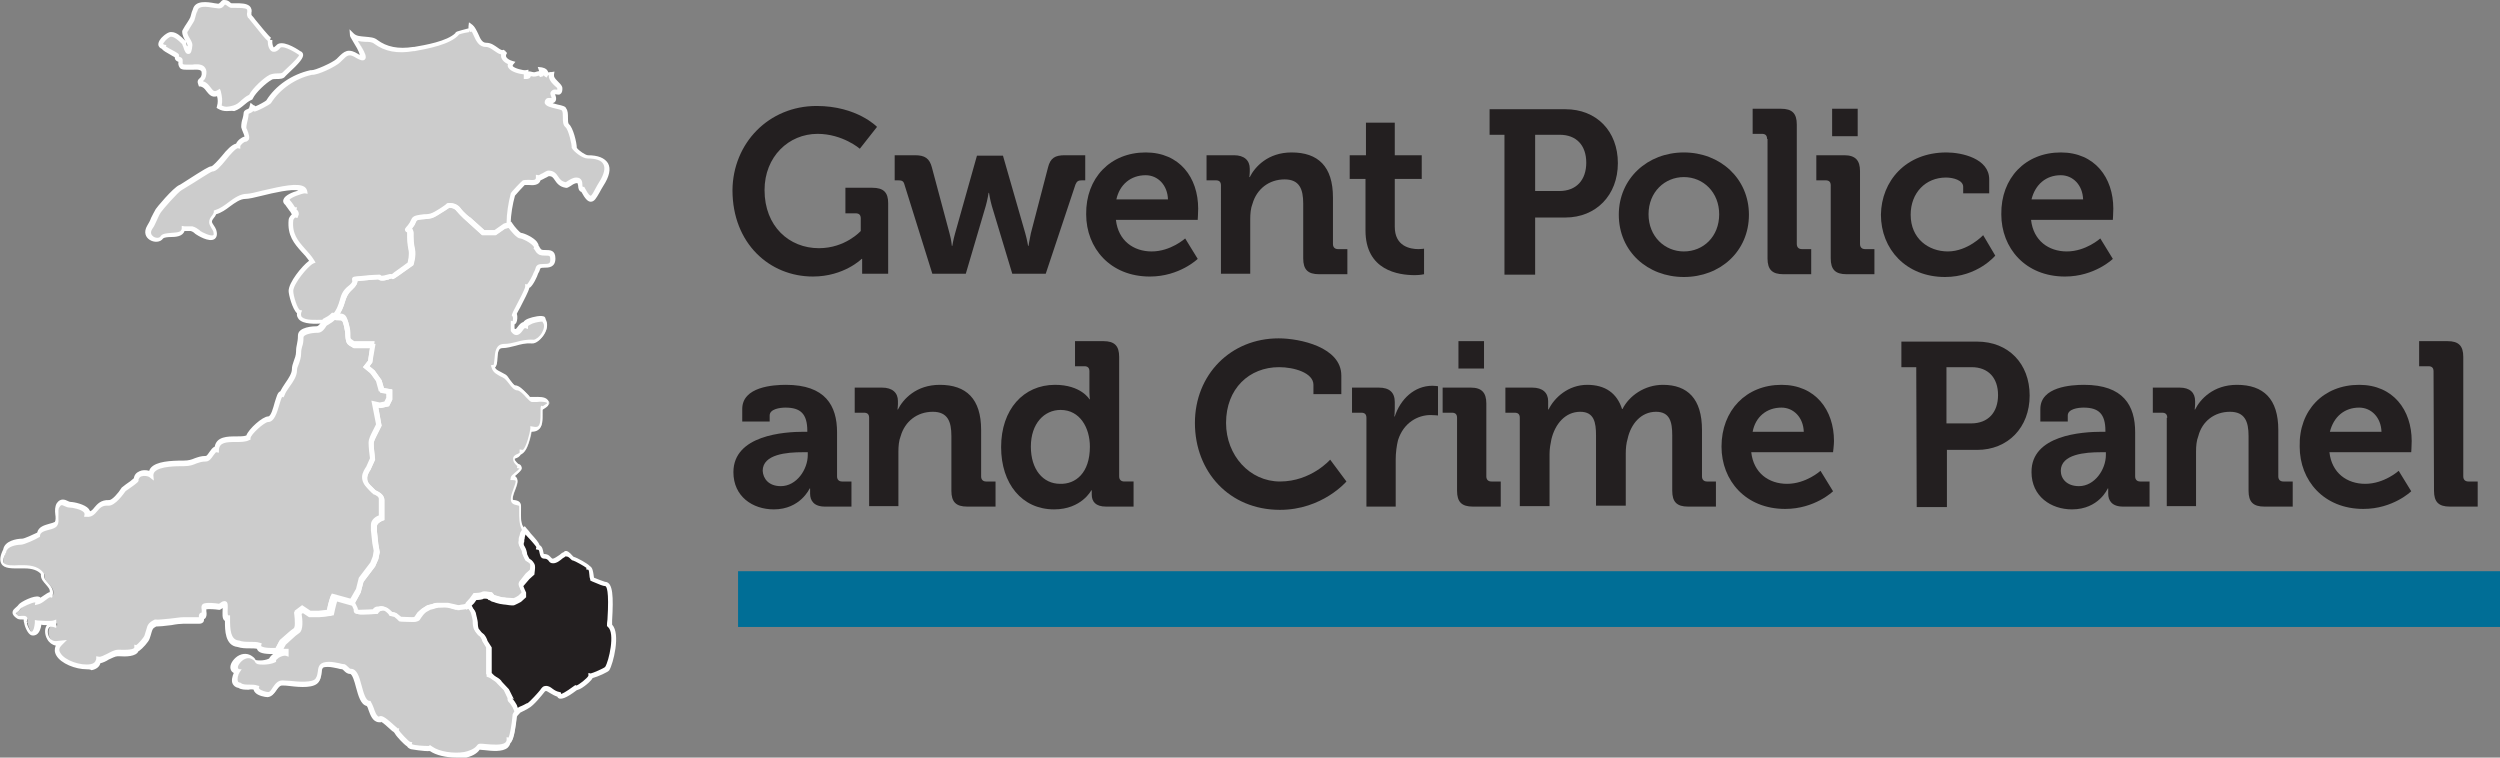 <?xml version="1.0" encoding="utf-8"?>
<!-- Generator: Adobe Illustrator 21.1.0, SVG Export Plug-In . SVG Version: 6.00 Build 0)  -->
<svg version="1.1" id="Layer_1" xmlns="http://www.w3.org/2000/svg" xmlns:xlink="http://www.w3.org/1999/xlink" x="0px" y="0px"
	 viewBox="0 0 537.9 163" style="enable-background:new 0 0 537.9 163;" xml:space="preserve">
<rect x="0" y="0" width="537.9" height="163" fill="#808080" stroke="none"/>
<style type="text/css">
	.st0{fill:#231F20;}
	.st1{fill:#006E96;}
	.st2{fill:#CCCCCC;}
	.st3{fill:#FFFFFF;}
</style>
<g>
	<g>
		<path class="st0" d="M175.7,22.8c8.7,0,13,4.5,13,4.5L185,32c0,0-3.7-3.2-9.1-3.2c-6.2,0-11.4,4.9-11.4,12.1
			c0,7.8,5.3,12.5,11.7,12.5c5.7,0,9-3.7,9-3.7V47c0-0.8-0.4-1.1-1.1-1.1h-2.2v-5.5h5.8c2.4,0,3.4,1,3.4,3.3v15.2h-5.6v-1.7
			c0-0.8,0-1.5,0-1.5h-0.1c0,0-3.8,3.8-10.5,3.8c-9.3,0-17.3-7.1-17.3-18.6C157.7,30.8,165.4,22.8,175.7,22.8z"/>
		<path class="st0" d="M194.6,39.7c-0.2-0.8-0.6-0.9-1.4-0.9h-0.7v-5.4h4.4c2.1,0,3.1,0.7,3.6,2.6l3.8,14.2c0.4,1.4,0.5,2.7,0.5,2.7
			h0.1c0,0,0.2-1.3,0.6-2.7l4.7-16.7h5.6l4.8,16.7c0.4,1.4,0.6,2.7,0.6,2.7h0.1c0,0,0.2-1.3,0.5-2.7l3.7-14.2c0.5-2,1.5-2.6,3.6-2.6
			h4.4v5.4h-0.7c-0.8,0-1.1,0.2-1.4,0.9L225,58.9h-7.2l-4.4-14.6c-0.4-1.4-0.6-2.8-0.6-2.8h-0.1c0,0-0.2,1.4-0.6,2.8l-4.3,14.6h-7.2
			L194.6,39.7z"/>
		<path class="st0" d="M246.5,32.8c7.3,0,11.3,5.4,11.3,12.1c0,0.8-0.1,2.4-0.1,2.4h-17.6c0.5,4.5,3.8,6.8,7.7,6.8
			c4.1,0,7.2-2.8,7.2-2.8l2.7,4.4c0,0-3.9,3.8-10.3,3.8c-8.5,0-13.7-6.1-13.7-13.4C233.6,38.3,238.9,32.8,246.5,32.8z M251.3,42.9
			c-0.1-3.1-2.2-5.2-4.8-5.2c-3.2,0-5.6,2-6.3,5.2H251.3z"/>
		<path class="st0" d="M262.7,39.9c0-0.8-0.4-1.1-1.1-1.1h-2v-5.4h5.9c2.2,0,3.4,1.1,3.4,2.9V37c0,0.5-0.1,1.1-0.1,1.1h0.1
			c1.1-2.2,3.9-5.3,9-5.3c5.7,0,8.9,3,8.9,9.7v10c0,0.7,0.4,1.1,1.1,1.1h2V59h-6.1c-2.4,0-3.4-1-3.4-3.4V43.8c0-3.1-0.8-5.2-4-5.2
			c-3.4,0-6,2.1-6.9,5.2c-0.4,1-0.5,2.2-0.5,3.4v11.7h-6.3V39.9z"/>
		<path class="st0" d="M293.7,38.5h-3.3v-5.1h3.5v-7h6.2v7h5.8v5.1h-5.8v10.3c0,4.2,3.3,4.8,5.1,4.8c0.7,0,1.2-0.1,1.2-0.1V59
			c0,0-0.8,0.2-2,0.2c-3.5,0-10.6-1-10.6-9.6V38.5H293.7z"/>
		<path class="st0" d="M323.7,29h-3.2v-5.5h16.3c6.7,0,11.3,4.7,11.3,11.6s-4.7,11.7-11.3,11.7h-6.5v12.3h-6.6L323.7,29L323.7,29z
			 M335.5,41.1c3.7,0,5.8-2.4,5.8-6.1c0-3.7-2.1-6-5.7-6h-5.3v12.1H335.5z"/>
		<path class="st0" d="M362.3,32.8c7.8,0,14,5.6,14,13.4c0,7.9-6.2,13.4-14,13.4s-14-5.5-14-13.4C348.3,38.4,354.5,32.8,362.3,32.8z
			 M362.3,54.1c4.2,0,7.6-3.2,7.6-8c0-4.7-3.4-8-7.6-8c-4.1,0-7.6,3.2-7.6,8C354.7,50.9,358.2,54.1,362.3,54.1z"/>
		<path class="st0" d="M380.2,29.9c0-0.8-0.4-1.1-1.1-1.1h-2v-5.4h6.1c2.4,0,3.4,1,3.4,3.4v25.7c0,0.7,0.4,1.1,1.1,1.1h2V59h-6
			c-2.4,0-3.4-1-3.4-3.4V29.9H380.2z"/>
		<path class="st0" d="M393.9,39.9c0-0.8-0.4-1.1-1.1-1.1h-2v-5.4h6c2.4,0,3.4,1.1,3.4,3.4v15.7c0,0.7,0.4,1.1,1.1,1.1h2V59h-6
			c-2.4,0-3.4-1-3.4-3.4V39.9z M394.2,23.4h5.5v5.9h-5.5V23.4z"/>
		<path class="st0" d="M418.8,32.8c3.3,0,9.2,1.3,9.2,5.8v3h-5.6v-1.4c0-1.4-2.1-2-3.7-2c-4.4,0-7.6,3.3-7.6,8c0,5.2,3.9,7.9,8,7.9
			c4.3,0,7.6-3.5,7.6-3.5l2.6,4.4c0,0-3.8,4.6-10.8,4.6c-8.4,0-13.8-6-13.8-13.4C404.8,39,410,32.8,418.8,32.8z"/>
		<path class="st0" d="M443.4,32.8c7.3,0,11.3,5.4,11.3,12.1c0,0.8-0.1,2.4-0.1,2.4H437c0.5,4.5,3.8,6.8,7.7,6.8
			c4.1,0,7.2-2.8,7.2-2.8l2.7,4.4c0,0-3.9,3.8-10.3,3.8c-8.5,0-13.7-6.1-13.7-13.4C430.5,38.3,435.8,32.8,443.4,32.8z M448.2,42.9
			c-0.1-3.1-2.2-5.2-4.8-5.2c-3.2,0-5.5,2-6.3,5.2H448.2z"/>
		<path class="st0" d="M172.9,92.9h0.8v-0.2c0-3.7-1.5-5-4.7-5c-1.2,0-3.4,0.3-3.4,1.7v1.3h-5.9V88c0-4.8,6.7-5.2,9.4-5.2
			c8.5,0,11,4.5,11,10.2v9.5c0,0.7,0.4,1.1,1.1,1.1h2v5.4h-5.7c-2.4,0-3.2-1.3-3.2-2.8c0-0.7,0-1.1,0-1.1h-0.1c0,0-2,4.5-7.7,4.5
			c-4.6,0-8.7-2.8-8.7-8C157.8,93.6,168.8,92.9,172.9,92.9z M168,104.6c3.4,0,5.8-3.6,5.8-6.7v-0.6h-1.1c-3.3,0-8.6,0.4-8.6,4
			C164.2,103,165.4,104.6,168,104.6z"/>
		<path class="st0" d="M187,89.9c0-0.8-0.4-1.1-1.1-1.1h-2v-5.4h5.9c2.2,0,3.4,1.1,3.4,2.9V87c0,0.5-0.1,1.1-0.1,1.1h0.1
			c1.1-2.2,3.9-5.3,9-5.3c5.7,0,8.9,3,8.9,9.7v10c0,0.7,0.4,1.1,1.1,1.1h2v5.4h-6.1c-2.4,0-3.4-1-3.4-3.4V93.8c0-3.1-0.8-5.2-4-5.2
			c-3.4,0-6,2.1-6.9,5.2c-0.4,1-0.5,2.2-0.5,3.4v11.7H187V89.9z"/>
		<path class="st0" d="M227,82.8c5.6,0,7.4,3.1,7.4,3.1h0.1c0,0-0.1-0.7-0.1-1.5v-4.5c0-0.8-0.4-1.1-1.1-1.1h-2v-5.4h6.1
			c2.4,0,3.4,1,3.4,3.4v25.7c0,0.7,0.4,1.1,1.1,1.1h2v5.4H238c-2.3,0-3.1-1.1-3.1-2.6c0-0.5,0-0.9,0-0.9h-0.1c0,0-2.1,4.1-8,4.1
			c-6.9,0-11.4-5.5-11.4-13.4C215.4,88.1,220.2,82.8,227,82.8z M234.5,96.1c0-4-2.1-7.9-6.3-7.9c-3.5,0-6.4,2.9-6.4,7.9
			c0,4.9,2.6,8,6.3,8C231.4,104.2,234.5,101.8,234.5,96.1z"/>
		<path class="st0" d="M275.1,72.8c4.6,0,13.5,1.9,13.5,8v4h-6v-2c0-2.6-4.2-3.8-7.4-3.8c-6.4,0-11.4,4.6-11.4,12
			c0,7,5.1,12.6,11.6,12.6c6.7,0,10.8-4.7,10.8-4.7l3.5,4.7c0,0-5.2,6.1-14.3,6.1c-10.9,0-18.3-8.2-18.3-18.7
			C257.1,80.6,264.8,72.8,275.1,72.8z"/>
		<path class="st0" d="M294,89.9c0-0.8-0.4-1.1-1.1-1.1h-2v-5.4h5.8c2.2,0,3.4,1,3.4,3.1V88c0,1-0.1,1.6-0.1,1.6h0.1
			c1.2-3.7,4.2-6.6,8.1-6.6c0.6,0,1.2,0.1,1.2,0.1v6.3c0,0-0.7-0.1-1.6-0.1c-2.7,0-5.8,1.6-7,5.4c-0.3,1.2-0.5,2.7-0.5,4.2V109H294
			V89.9z"/>
		<path class="st0" d="M313.5,89.9c0-0.8-0.4-1.1-1.1-1.1h-2v-5.4h6.1c2.3,0,3.3,1.1,3.3,3.4v15.7c0,0.7,0.4,1.1,1.1,1.1h2v5.4h-6
			c-2.4,0-3.4-1-3.4-3.4V89.9z M313.8,73.4h5.5v5.9h-5.5V73.4z"/>
		<path class="st0" d="M327,89.9c0-0.8-0.4-1.1-1.1-1.1h-2v-5.4h5.8c2.2,0,3.4,1.1,3.4,2.9V87c0,0.5,0,1.1,0,1.1h0.1
			c1.2-2.5,4.2-5.3,8.3-5.3c3.9,0,6.4,1.8,7.5,5.2h0.1c1.4-2.8,4.7-5.2,8.7-5.2c5.3,0,8.4,3,8.4,9.7v10c0,0.7,0.4,1.1,1.1,1.1h1.9
			v5.4h-6c-2.4,0-3.4-1-3.4-3.4V93.7c0-2.9-0.5-5.1-3.5-5.1c-3.2,0-5.4,2.6-6.1,5.8c-0.3,1-0.4,2.1-0.4,3.2v11.2h-6.4V93.7
			c0-2.8-0.4-5.1-3.4-5.1c-3.2,0-5.4,2.6-6.2,5.9c-0.2,1-0.4,2-0.4,3.2v11.2H327V89.9z"/>
		<path class="st0" d="M383.3,82.8c7.3,0,11.3,5.4,11.3,12.1c0,0.8-0.2,2.4-0.2,2.4h-17.6c0.5,4.5,3.8,6.8,7.7,6.8
			c4.1,0,7.2-2.8,7.2-2.8l2.7,4.4c0,0-3.9,3.8-10.3,3.8c-8.5,0-13.7-6.1-13.7-13.4C370.4,88.3,375.7,82.8,383.3,82.8z M388.1,92.9
			c-0.1-3.1-2.2-5.2-4.8-5.2c-3.2,0-5.6,2-6.2,5.2H388.1z"/>
		<path class="st0" d="M412.3,79h-3.2v-5.5h16.3c6.7,0,11.3,4.7,11.3,11.6s-4.7,11.7-11.3,11.7h-6.5v12.3h-6.5L412.3,79L412.3,79z
			 M424.1,91.1c3.7,0,5.8-2.4,5.8-6.1s-2.1-6-5.7-6h-5.4v12.1H424.1z"/>
		<path class="st0" d="M452.2,92.9h0.8v-0.2c0-3.7-1.5-5-4.7-5c-1.2,0-3.4,0.3-3.4,1.7v1.3H439V88c0-4.8,6.7-5.2,9.4-5.2
			c8.5,0,11,4.5,11,10.2v9.5c0,0.7,0.4,1.1,1.1,1.1h2v5.4h-5.7c-2.4,0-3.2-1.3-3.2-2.8c0-0.7,0-1.1,0-1.1h-0.1c0,0-1.9,4.5-7.7,4.5
			c-4.5,0-8.7-2.8-8.7-8C437,93.6,448,92.9,452.2,92.9z M447.3,104.6c3.4,0,5.8-3.6,5.8-6.7v-0.6H452c-3.3,0-8.6,0.4-8.6,4
			C443.4,103,444.7,104.6,447.3,104.6z"/>
		<path class="st0" d="M466.3,89.9c0-0.8-0.4-1.1-1.1-1.1h-2v-5.4h5.8c2.2,0,3.3,1.1,3.3,2.9V87c0,0.5-0.1,1.1-0.1,1.1h0.1
			c1.1-2.2,3.9-5.3,9-5.3c5.7,0,8.9,3,8.9,9.7v10c0,0.7,0.4,1.1,1.1,1.1h2v5.4h-6.1c-2.4,0-3.4-1-3.4-3.4V93.8c0-3.1-0.8-5.2-4-5.2
			c-3.4,0-6,2.1-6.8,5.2c-0.4,1-0.5,2.2-0.5,3.4v11.7h-6.3v-19H466.3z"/>
		<path class="st0" d="M507.6,82.8c7.3,0,11.3,5.4,11.3,12.1c0,0.8-0.1,2.4-0.1,2.4h-17.6c0.5,4.5,3.8,6.8,7.7,6.8
			c4.1,0,7.2-2.8,7.2-2.8l2.7,4.4c0,0-3.9,3.8-10.3,3.8c-8.5,0-13.7-6.1-13.7-13.4C494.6,88.3,499.9,82.8,507.6,82.8z M512.4,92.9
			c-0.1-3.1-2.2-5.2-4.8-5.2c-3.2,0-5.5,2-6.3,5.2H512.4z"/>
		<path class="st0" d="M523.6,79.9c0-0.8-0.4-1.1-1.1-1.1h-2v-5.4h6.1c2.4,0,3.4,1,3.4,3.4v25.7c0,0.7,0.4,1.1,1.1,1.1h2v5.4h-6
			c-2.4,0-3.4-1-3.4-3.4L523.6,79.9L523.6,79.9z"/>
	</g>
	<rect x="158.8" y="122.9" class="st1" width="379.1" height="12"/>
	<path class="st2" d="M110,150.7c-0.3-0.2-0.2-0.7-0.2-0.7l-0.9-1.9c0,0-0.7-0.7-1.4-1.5s-2.3-1.5-2.3-1.5V139l-0.8-1.3
		c0,0-0.4-1.1-0.8-1.4c-0.5-0.3-0.4-0.3-0.7-0.7c-0.4-0.4-0.5-2-0.5-2.2s-0.4-1.8-0.4-1.8s-0.1-0.5-0.8-1.2s-0.4-0.1-0.4-0.1
		s-0.4,0.1-1.4,0.2c-0.5,0-0.7,0.1-0.7,0.1l0,0c0,0-0.1,0,0,0c-0.3-0.1-1.6-0.5-2.2-0.5c-0.7-0.1-1.4,0-2,0s-0.6,0.1-1.4,0.3
		s-0.8,0.2-0.8,0.2l-0.9,0.6c0,0-0.6,0.5-0.8,0.7c-0.3,0.3-0.5,0.7-0.7,1s-0.6,0.3-1,0.3c-0.5,0-2.5-0.1-2.5-0.1l-0.4-0.4l-0.7-0.7
		l-1.3,0c0,0-0.6-0.7-1.2-1c-0.7-0.3-1.1,0-1.4,0s-0.7,0.6-0.7,0.6s-2.1,0.1-3,0.1c-0.8,0-0.5,0-0.9-0.1c-0.5-0.1-0.2-0.4-0.4-0.7
		c-0.1-0.2-0.4-0.7-0.6-1.3l0,0l-3.9-1.1c-0.6,1.4-0.8,3.4-0.8,3.4l-2.2,0.3c0,0-0.3,0-1.1,0c-0.8,0-0.8,0-0.8,0l-1.7-1.1l-1.1,0.8
		c0,0,0.6,3.4-0.3,3.9c-0.8,0.6-0.8,0.6-0.8,0.6l-2.2,2l-0.9,1.8c0.7,0,1.3-0.1,1.5-0.1c0,0.2,0,0.3,0,0.5c-0.9-0.3-2.7,0.8-2.7,1.5
		c-0.7,0.3-1.6,0.5-2.3,0.5c-2,0-1-0.2-1.9-0.9c-2.5-1.9-5.7,2.5-3.1,2.9c-0.6,0.9-1.1,2.8,0.5,3c1,0.6,2.6,0.1,3.6,0.5
		c-0.2,1,1.9,1.5,2.5,1.5c1.4-0.1,1.6-2.5,3.1-2.5c1.7,0,6.5,0.9,7.5-0.6c1.1-1.8-0.3-3.4,2.4-3.4c1.2,0,2.4,0.4,3.2,0.5
		c0.6,0.2,0.9,1,1.6,1c1.9,0,1.7,6.7,3.9,6.9c0.6,0.9,0.8,3.3,2.3,3.5c0.2-1,3.5,2.5,3.6,2.5c-0.1,0.4,2.3,2.9,2.7,3
		c-0.2,0.9,4.6,0.9,4.6,0.9c2.2,1.7,8.6,2.2,10.3-0.5c0.3-0.5,6.2,1.3,6.5-1.4c0.9,0.2,1.3-5,1.4-5.5c0.1-0.3,0.3-0.5,0.5-0.7
		l-0.5-1.2C110.8,151.9,110.3,150.9,110,150.7z"/>
	<path class="st2" d="M62.9,136.3c0,0,0,0,0.8-0.6s0.3-3.9,0.3-3.9l1.1-0.8l1.7,1.1c0,0,0,0,0.8,0s1.1,0,1.1,0l2.2-0.3
		c0,0,0.3-2,0.8-3.4l3.9,1.1L77,127l0.6-2.2l2.5-3.4l0.6-1.4l0.3-1.4l-0.3-1.7l-0.3-2.8c0,0,0,0,0-1.1s1.7-1.7,1.7-1.7s0-2.8,0-3.9
		s-1.7-1.7-1.7-1.7s0,0-0.8-0.8s-1.1-1.4-1.1-2.2c0-0.8,0.8-2,0.8-2l0.8-2c0,0-0.3-2.5-0.3-3.4c0-0.8,0.6-1.7,0.6-1.7l1.1-2.2
		L80.8,87l1.1,0.3l1.4-0.3l0.6-1.1v-1.7l-1.7-0.3l-0.6-2l-1.4-2l-1.4-1.1l0.8-1.1l0.6-3.4c0,0,0,0-0.8,0s-3.1,0-3.1,0s0,0-0.8-0.6
		s-0.3-2-0.8-3.9c-0.6-2-0.8-1.4-2.8-1.7c-0.4,0.5-1,0.9-1.6,1.1c-0.4,0.7-1,1.7-1.7,1.7c-0.9,0-3.6,0.2-3.6,1.5
		c0,1.7-0.5,2.1-0.5,3.3c0,1.8-0.9,2.6-0.9,3.8c0,1.7-2.1,3.6-2.7,5.2c-0.9-0.2-1.3,5.5-3,5.5c-1,0-4.2,2.9-4.3,4
		c-1.9,0.9-6.5-0.8-6.8,2.5c-0.7-0.2-1.4,2-2.3,2c-2.1,0-2.4,1-4.8,1c-2.2,0-7.3,0-7.1,2.5c-0.9-0.7-3-0.6-3.2,1
		c0.3,0.1-2.6,2-2.6,2.1c-0.5,0.8-2.2,3-3.2,2.9c-2.8-0.2-2.7,2.6-4.6,2.4c0.3-1.3-2.9-2-3.7-2s-1.7-1.2-2.5,0.1c-0.7,1,0.1,3-0.5,4
		c-0.6,0.9-3.6,0.4-3.7,2.4c-0.6,0.4-3.1,1.5-3.6,1.5c-1.2,0-3.5,0.4-3.6,2c-2.2,4.1,1.5,3.5,4.1,3.5c1.8,0,3.2,0.4,4.1,1.5
		c-0.3,2,2.5,2.4,1.8,4.5c-0.5-0.1-2.1,1.3-2.7,1.5c0.3-1.3-3.7,0.6-4,1.1c-0.7,1.2-2.1,1-0.5,2.3c0.3,0.2,1.1,0.1,1.4,0.1
		c0.9,0,0,0.5,0.4,1c-0.1,0.3,0.7,2.2,1.2,2.4c1.2,0.3,1.4-1.6,1.5-2.4c0.2,0.1,2.9,0.2,3.6,0c0,0.2,0,0.3,0,0.5
		c-2.9-0.9-2.2,4.6,0.9,4c-3.4,3.6,7.9,7.2,8.2,3.5c1,0.2,2.8-1.5,4.1-1.5c0.9,0,4,0.3,4.1-1c0.3,0.1,2.2-2.1,2.3-2.5
		c0.7-1.7,0.3-2.1,1.8-3c0.9,0.2,4.5-0.5,6-0.5c1.1,0,2.3,0,3.4,0c0.9,0,0.2-0.7,0.6-1c0.9,0.2,0.2-1.7,0.5-2c0.4-0.3,2.7-0.1,3.2,0
		c0.3,0.1,1.4-1.3,1.4-0.1c0,0.6-0.4,2.5,0.5,2.6c0,1.6-0.3,5.2,2.3,5.5c1.4,0.5,3.3,0.1,4.6,0.5c-0.2,1.1,2.2,1.2,3.9,1.1l0.9-1.8
		L62.9,136.3z"/>
	<path class="st2" d="M64.5,11.4c-0.6-0.4-3.8-2.5-4.6-1.4c-1.2,1.6-1.8-0.2-1.7-1.5c0,0.4-4.3-5-4.4-5c-0.3-0.6,0.2-1.3-0.4-1.9
		c-0.7-0.6-2.7-0.4-3.6-0.5c-0.4,0-0.7-0.6-1.5-0.6c-0.4-0.1-0.5,0.9-1.4,0.8c-1.3-0.1-4.6-1.1-4.9,0.9c-0.3,0.4-0.4,1.3-0.6,1.9
		c0.1,0-1.5,2.6-1.6,2.7c-0.1,1.2,1.1,2,1.1,2.9c-0.3,3.5-1.1-0.2-1.4-0.4c-0.7-0.7-1.8-1.9-2.8-1.8c-0.5-0.2-3.5,2.3-1.6,2.7
		c-0.1,0.5,2.9,1.7,2.9,2c-0.1,1.1,0.8,0.4,0.8,1.2c-0.2,1.7,0.9,1.2,2.3,1.3c0.4,0,3-0.8,2.8,1.5c-0.1,1.6-1.1,0.8-0.6,2.1
		c1.8,0.1,1.8,3,3.8,1.9c0.4,0.9,0.4,1.9,0.2,2.9c1.2,0.7,2,0.5,3.2,0.2c1.5-0.4,2-1.7,3.6-2.3c0.7-1.4,3.1-3.6,4.2-4.3
		c0.8-0.4,2.4,0,2.9-0.6C61.3,15.7,66.1,11.7,64.5,11.4z"/>
	<path class="st2" d="M110.4,41.8c0-0.1,2.1-2.3,2.3-2.5c0.9-0.3,3.1,0.6,3.2-1c0.4,0.1,1.7-1,2.2-1c1.9,0,1.5,2.2,3.7,2.5
		c0.3,0.1,1.4-1,2.3-1c1.4,0,0.4,1.9,1.4,2c2,3.7,2.2,1.7,4-1.1c2.2-3.5,1.5-5.8-2.9-5.8c-0.8,0-2.6-1.3-3-2
		c0.2-0.8-0.7-4.3-1.5-4.9s-0.1-2.8-0.8-3.6c0-0.5-3.3-0.7-3.6-1.5c0.1-1.1,1.1,0,1.4-0.5c0.4-0.6-0.7-1.5,0.2-1.8
		c0.4-0.1,1.2,0.7,1.2-0.7c0-0.7-2-1.5-1.8-3c0,0-1,0.1-0.7,0.3c-0.9-0.6-0.2-1-1.5-1.3c0.1,0.3,0.4,0.9,0,1
		c-0.5-0.7-0.8,0.2-1.9-0.1c-1.4-0.4-0.1,0.6-1.2,0.6c0-0.3,0-0.7,0-1c-0.6,0.1-4.4-0.6-3.2-2c-1.3-0.4-2.2-1.2-1.4-2.5
		c-1.4,0.7-2.2-1.5-4-1.5c-1.9,0-2-3-3.2-4c0,0.2,0.1,0.7-0.2,0.8l0,0l0,0c0,0-3,0.6-2.5,0.7c-1.8,2.1-7,3-9.6,3.4
		c-2.9,0.5-5.7,0.3-8.1-1.5c-1.3-1-3.7-0.1-5.1-1.4c0,0.4,4.5,6.5,1.3,4.4c-2.1-1.3-2.6-0.6-4.1,0.9c-0.9,0.9-4.9,2.7-5.8,2.6
		c-3.7,0.9-7.2,3.2-9.2,6.3c-0.2,0.3-3,1.6-3.1,1.6c-0.2-0.7,0-0.1-0.5-0.5c-0.3,1.3-1.4,0.7-1.4,1.5s-0.5,1.8-0.5,3
		c0,0.1,1.2,2.5,0.2,2.5c-0.5,0-1.5,0.9-1.6,1.5c-1.4-0.3-4.4,5-5.7,5c-0.5,0-6.6,4-6.6,4c-0.5-0.1-4.5,4.4-4.9,5.1
		c-0.7,1.2-1.1,2.4-1.8,3.5c-1.5,2.4,1.8,3.4,2.5,2.3c0.7-1.1,4.5,0.1,4.6-1.9c0.2,0.1,1.4,0,1.8,0c0.6,0.2,1,0.6,1.5,0.9
		c0.5,0.3,4.4,2.4,3.5-0.5c-0.2-0.7-0.8-1.2-0.8-1.9c0-0.8,0.9-1.3,0.9-2c2.4-0.6,4.4-3.5,6.7-3.5c2,0,12-3.4,12.4-1
		c-0.6-0.1-4.9,1.3-3.5,2.4c0.4,0.3,1,1.6,1.3,1.6c-0.1,0.6,0.5,0.3,0.5,1c-0.3-0.1-0.9,0.7-0.9,1c-0.5,4.5,2.6,5.8,4.5,8.9
		c-1.2,0.6-4.5,4.6-4.5,6.3c0,1.2,1,4.5,1.8,4.6c-0.5,2.8,4.4,2,5.9,2c0,0.1-0.1,0.2-0.2,0.3c0.6-0.3,1.2-0.6,1.6-1.1
		c2.5-2.8,1.4-4.5,3.6-6.4s-0.6-1.7,2.2-2c2.8-0.3,3.9-0.3,3.9-0.3s0.3,0.6,2,0s-0.3,0.8,1.7-0.6c2-1.4,3.1-2.2,3.1-2.2
		s0.6-1.7,0.3-3.1s-0.3-2.2-0.3-3.6s-1.1,0,0-1.4s0.3-1.7,2.2-2c2-0.3,2,0,3.4-0.8s2.5-1.7,2.5-1.7s1.4-0.3,2.2,0.8
		c0.8,1.1,2.2,2.2,2.2,2.2l3,2.9c2.5,0,2.5,0,2.5,0l2-1.4l1.2-0.3c-0.1-0.2-0.2-0.4-0.2-0.5C109.5,46,109.8,43.6,110.4,41.8z"/>
	<path class="st2" d="M100.8,129.9l0.7-0.7l0.7-0.9c0,0,1.4-0.1,1.7-0.3c0.3-0.2,1.7,0.1,1.7,0.1l0.5,0.6c0,0,1.7,0.6,2.1,0.6
		s2.2,0.3,2.5,0.2s1.3-0.7,1.3-0.7l0.8-0.7v-0.6c0,0-0.6-1.2-0.7-1.5s0.3-0.6,0.3-0.6l1.1-1.4l0.9-0.8c0,0,0.2-1,0.1-1.5
		s-0.7-0.9-0.7-0.9l-0.5-0.3c0,0-0.5-0.9-0.6-1.2s0-0.7-0.5-1.5s-0.2-1-0.2-1.5s0.1-0.6,0.3-1.2c0.1-0.2,0.3-0.6,0.6-1
		c-0.2-0.2-0.3-0.4-0.4-0.5c-0.6-1.3-0.4-3-0.4-4.5c0-1.4-1.8-0.2-1.8-1.6c0-1.7,2.4-4.7,0-4.6c0.1-0.4,3.3-2.3,1.4-2.5
		c0.1-0.3-0.9-0.6-0.9-1.6c0-0.7,1.3-0.4,1.4-1.4c1.3,0.3,2.2-4.2,2.3-5c2.9,0.7,2.1-3.1,2.3-4.5c0.1,0,1.3-0.8,1.4-1
		c0.3-1.5-3.1-0.8-3.6-1c-0.4,0.1-2-2.5-3.2-2.5c-0.7,0-1.8-1.9-2.4-2.4c-0.9-0.7-2.3-0.9-2.6-2.1c1.2-0.2-0.2-4.5,2.2-4.5
		c2.1,0,3.7-1.2,6.3-0.9c1.4,0.1,3.6-2.8,2.5-4.5c0.2-0.9-4,0-4.1,1c-1.1-0.3-1.5,2.5-2.7,1c0-0.2,0-1.1,0-1.5
		c0.6,0.1,0.7-1.6,0.4-1.9c-0.1-0.1,2.7-4.9,2.8-6c0.5,0.1,1.8-2.6,1.8-3c0.7-1,0-1.5,1.6-1.5c1.2,0,2-0.1,2-1.5c0-2-1.6-1-2.7-1.5
		c-0.5-0.3-0.6-0.7-0.9-1c0.2-1-2.7-2.5-3.4-2.5c-0.3,0-1.7-1.5-2.3-2.4l-1.2,0.3l-2,1.4c0,0,0,0-2.5,0l-3.1-2.8
		c0,0-1.4-1.1-2.2-2.2c-0.8-1.1-2.2-0.8-2.2-0.8s-1.1,0.8-2.5,1.7s-1.4,0.6-3.4,0.8c-2,0.3-1.1,0.6-2.2,2s0,0,0,1.4s0,2.2,0.3,3.6
		s-0.3,3.1-0.3,3.1s-1.1,0.8-3.1,2.2s0,0-1.7,0.6s-2,0-2,0s-1.1,0-3.9,0.3s0,0-2.2,2s-1.1,3.6-3.6,6.4c2,0.3,2.2-0.3,2.8,1.7
		c0.6,2,0,3.4,0.8,3.9s0.8,0.6,0.8,0.6s2.2,0,3.1,0s0.8,0,0.8,0l-0.6,3.4L79,78.9l1.4,1.1l1.4,2l0.6,2l1.7,0.3V86l-0.8,1l-1.4,0.3
		L80.8,87l0.8,4.5l-1.1,2.2c0,0-0.6,0.8-0.6,1.7c0,0.8,0.3,3.4,0.3,3.4l-0.8,2c0,0-0.8,1.1-0.8,2c0,0.8,0.3,1.4,1.1,2.2
		c0.8,0.8,0.8,0.8,0.8,0.8s1.7,0.6,1.7,1.7s0,3.9,0,3.9s-1.7,0.6-1.7,1.7s0,1.1,0,1.1l0.3,2.8l0.3,1.7l-0.3,1.4l-0.6,1.4l-2.5,3.4
		l-0.6,2.2l-1.4,2.5c0.3,0.6,0.5,1,0.6,1.3c0.2,0.4-0.1,0.7,0.4,0.7c0.5,0.1,0.1,0.1,0.9,0.1s3-0.1,3-0.1s0.5-0.6,0.7-0.6
		c0.3,0,0.7-0.3,1.4,0c0.7,0.3,1.2,1,1.2,1l0.9,0.2l0.7,0.7l0.4,0.4c0,0,2.1,0.1,2.5,0.1c0.5,0,0.7,0,1-0.3s0.5-0.7,0.7-1
		c0.3-0.3,0.8-0.7,0.8-0.7l0.9-0.6c0,0,0,0,0.8-0.2s0.8-0.3,1.4-0.3s1.3-0.1,2,0c0.6,0.1,1.9,0.5,2.2,0.5c0,0,0.2,0,0.7-0.1
		c1-0.1,1.4-0.2,1.4-0.2s-0.4-0.7,0.4,0.1c0.1,0.1,0.2,0.3,0.3,0.4l-0.1-0.1L100.8,129.9z"/>
	<path class="st0" d="M110.8,151.9l0.5,1.2c0.6-0.6,1.4-0.7,2.2-1.3c0.4,0.1,2.8-2.7,3.1-3.1c1.2-1.8,1.9,0.2,3.7,0.6
		c0.2,1.3,3.5-1.4,3.6-1.5c0.6,0.1,3.1-1.8,3.2-2.5c0.2,0,3.3-1.2,3.5-1.6c0.9-1.4,2.4-7.8,0.5-9.3c0-1.3,0.8-8.8-0.9-8.9
		c0.2,0.1-2.9-1-2.7-1c-0.4-0.4-0.1-2.4-0.9-2.5c0.1-0.3-3-2-3.4-2c-0.1,0-1.6-1.7-1.6-1c-0.5-0.1-1.6,1.5-2.7,1.5
		c-0.7,0-0.6-1-1.9-1c-0.7,0-0.2-1.9-1.3-2c0.1-0.5-1.9-2.5-2.9-3.6c-0.3,0.4-0.5,0.7-0.6,1c-0.2,0.7-0.3,0.7-0.3,1.2
		s-0.3,0.7,0.2,1.5s0.4,1.2,0.5,1.5s0.6,1.2,0.6,1.2l0.5,0.3c0,0,0.6,0.5,0.7,0.9s-0.1,1.5-0.1,1.5l-0.9,0.8l-1.1,1.4
		c0,0-0.4,0.3-0.3,0.6s0.7,1.5,0.7,1.5v0.6l-0.8,0.7c0,0-1,0.6-1.3,0.7c-0.3,0.1-2.1-0.2-2.5-0.2s-2.1-0.6-2.1-0.6l-0.5-0.6
		c0,0-1.4-0.3-1.7-0.1c-0.3,0.2-1.7,0.3-1.7,0.3l-0.7,0.9l-0.7,0.7l0.5,0.9l0.1,0.1c0.4,0.5,0.5,0.8,0.5,0.8s0.4,1.5,0.4,1.8
		c0,0.2,0,1,0.2,1.6l0.1,0.2c0,0,0.7,0.9,0.9,1.1c0.5,0.3,0.8,1.4,0.8,1.4l0.8,1.3v2.3v3.3l0.7,0.7l0.4,0.3c0.5,0.3,1,0.6,1.3,1
		l1.4,1.5l0.9,1.9c0,0,0,0.2,0,0.4c0.1,0.1,0.1,0.2,0.1,0.3l0,0C110.3,150.9,110.8,151.9,110.8,151.9z"/>
	<g>
		<path class="st3" d="M98.1,163c-2.1,0-4.3-0.5-5.6-1.4c-1.3,0.1-4-0.4-4.1-0.4c-0.5-0.2-0.7-0.4-0.8-0.6c-0.8-0.5-2.1-2-2.4-2.4
			c-0.2-0.3-0.3-0.5-0.4-0.6s-0.2-0.2-0.4-0.3c-1.2-1.1-2-1.8-2.4-2v0.1h-0.5c-1.3-0.1-1.8-1.5-2.2-2.6c-0.1-0.3-0.2-0.7-0.4-0.9
			c-1.3-0.3-1.8-2.2-2.3-4c-0.3-1.2-0.8-2.9-1.3-2.9c-0.6,0-1-0.4-1.3-0.7c-0.1-0.1-0.3-0.3-0.4-0.3c-0.3,0-0.6-0.1-1-0.2
			c-0.6-0.1-1.3-0.3-2-0.3c-1.3,0-1.3,0.2-1.4,1.1c-0.1,0.6-0.1,1.3-0.6,2.1c-0.9,1.4-3.9,1.2-6.3,0.9c-0.6-0.1-1.2-0.1-1.6-0.1
			c-0.5,0-0.8,0.4-1.3,1.1c-0.4,0.6-0.9,1.3-1.8,1.4c-0.6,0-2.1-0.3-2.7-1c-0.2-0.2-0.3-0.4-0.3-0.6c-0.3-0.1-0.7-0.1-1.1,0
			c-0.8,0-1.6,0-2.2-0.4c-0.7-0.1-1-0.5-1.2-0.8c-0.4-0.7-0.1-1.7,0.2-2.4c-0.4-0.2-0.6-0.5-0.7-0.9c-0.2-0.9,0.5-2,1.5-2.7
			c1.1-0.7,2.3-0.7,3.3,0.1c0.4,0.3,0.5,0.5,0.6,0.7c0,0,0.2,0.1,1,0.1c0.5,0,1.3-0.1,1.9-0.4c0.2-0.4,0.6-0.8,0.9-1l0,0h-0.1
			l1.4-2.7l2.2-2l0.9-0.6c0.3-0.2,0.3-1.9,0.1-3.4v-0.3l1.6-1.2l1.8,1.2h1.8l1.8-0.2c0.1-0.7,0.4-2,0.8-3.1l0.2-0.4l4,1.1l0.3-0.5
			l0.4,0.8c0.2,0.4,0.4,0.8,0.5,1l0.1,0.2c0.1,0.2,0.1,0.4,0.1,0.5c0.1,0,0.2,0,0.2,0.1c0.1,0,0.2,0,0.5,0c0.7,0,2.2-0.1,2.8-0.1
			c0.2-0.3,0.6-0.6,1-0.6c0,0,0.1,0,0.2,0c0.3-0.1,0.8-0.2,1.4,0.1c0.6,0.2,1.1,0.8,1.3,1l0.9,0.2l1.1,1c0.5,0,1.9,0.1,2.3,0.1
			c0.5,0,0.5,0,0.7-0.1c0.1-0.1,0.2-0.3,0.3-0.4c0.1-0.2,0.3-0.4,0.4-0.6c0.3-0.3,0.9-0.8,0.9-0.8l1.1-0.7l0.8-0.2
			c0.3-0.1,0.5-0.1,0.6-0.2c0.3-0.1,0.5-0.1,0.9-0.1c0.2,0,0.4,0,0.6,0c0.5,0,1,0,1.5,0c0.6,0.1,1.7,0.4,2.2,0.5
			c0.1,0,0.3,0,0.6-0.1c0.4,0,0.7-0.1,0.9-0.1c0-0.1,0.1-0.2,0.2-0.2c0.4-0.3,0.8,0.1,1.1,0.4c0.8,0.8,1,1.4,1,1.5
			c0.1,0.4,0.4,1.6,0.4,1.9c0,0.6,0.2,1.7,0.3,1.9c0.1,0.1,0.2,0.2,0.3,0.3c0.1,0.1,0.1,0.1,0.4,0.3c0.5,0.3,0.9,1.2,1,1.6l0.9,1.4
			v5.9c0.6,0.2,1.7,0.8,2.2,1.5c0.6,0.8,1.3,1.4,1.3,1.4l0.1,0.2l1,2v0.2c0,0,0,0.1,0,0.2c0.3,0.2,0.7,1,1,1.4l0.7,1.5l-0.2,0.2
			c-0.1,0.1-0.3,0.3-0.4,0.5c-0.2,1.9-0.6,5.1-1.4,5.7l0,0c-0.1,0.4-0.3,0.7-0.6,1c-1.1,0.9-3.3,0.7-4.9,0.5c-0.4,0-0.9-0.1-1.1-0.1
			c-0.6,0.9-1.8,1.5-3.3,1.8C99.4,163,98.7,163,98.1,163z M92.5,160.3l0.6,0.4c1.4,1,4.5,1.5,6.8,1.1c0.9-0.2,2.2-0.6,2.8-1.5
			c0.3-0.4,0.8-0.3,1.9-0.2c1.2,0.1,3.3,0.3,4.1-0.3c0.2-0.2,0.3-0.4,0.3-0.6v-0.6l0.4,0.1c0.3-0.5,0.7-2.7,0.9-5l0.1-0.2
			c0.1-0.2,0.2-0.4,0.4-0.5l-0.4-0.9c-0.2-0.4-0.5-0.9-0.7-1c-0.3-0.2-0.4-0.6-0.4-1l-0.8-1.6c-0.2-0.2-0.8-0.8-1.4-1.5
			c-0.5-0.6-1.7-1.2-2.1-1.3l-0.3-0.1v-6.3l-0.8-1.3c-0.1-0.4-0.4-1-0.6-1.1c-0.4-0.2-0.5-0.3-0.6-0.5c-0.1-0.1-0.1-0.1-0.2-0.2
			c-0.6-0.6-0.6-2.6-0.6-2.6c0-0.2-0.2-1-0.4-1.7c0,0-0.1-0.4-0.7-0.9c-0.1,0-0.6,0.1-1.4,0.2c-0.4,0-0.6,0.1-0.6,0.1v-0.2v0.2h-0.4
			v-0.1l-1.5-0.4l0,0c-0.1,0-0.2,0-0.3-0.1c-0.4-0.1-0.8,0-1.3,0c-0.2,0-0.4,0-0.6,0c-0.3,0-0.4,0-0.6,0.1c-0.2,0-0.4,0.1-0.7,0.2
			l-0.8,0.2l-0.9,0.5c0,0-0.5,0.4-0.7,0.7c-0.1,0.1-0.2,0.3-0.3,0.4c-0.1,0.2-0.3,0.4-0.4,0.6c-0.4,0.4-0.9,0.4-1.4,0.4
			s-2.5-0.1-2.5-0.1h-0.2l-0.5-0.5l-0.6-0.5l-1-0.2l-0.1-0.2c-0.1-0.2-0.6-0.7-1-0.9c-0.3-0.1-0.6-0.1-0.8,0c-0.1,0-0.3,0.1-0.4,0.1
			c0,0-0.2,0.2-0.4,0.4l-0.1,0.2h-0.2c0,0-2.2,0.1-3,0.1c-0.6,0-0.7,0-0.8-0.1c0,0-0.1,0-0.2,0c-0.7-0.1-0.7-0.6-0.7-0.8
			c0-0.1,0-0.1,0-0.2l-0.1-0.2c-0.1-0.2-0.2-0.5-0.4-0.8l-3.3-0.9c-0.4,1.3-0.7,2.8-0.7,2.8l-0.1,0.4l-2.6,0.3H67l-1.5-1l-0.6,0.4
			c0.2,1.2,0.4,3.5-0.5,4.1l-0.8,0.6l-2.1,1.9l-0.5,0.9l0,0c0.3,0,0.5,0,0.6,0h0.5v1.7l-0.6-0.2c-0.3-0.1-1,0.1-1.5,0.4
			c-0.4,0.3-0.6,0.5-0.6,0.6v0.3l-0.2,0.1c-0.8,0.4-1.9,0.5-2.5,0.5c-1.2,0-1.6-0.1-1.9-0.7c0-0.1-0.1-0.2-0.3-0.3
			c-0.9-0.7-1.7-0.3-2.2,0c-0.7,0.5-1.2,1.3-1.1,1.7c0,0.1,0.1,0.3,0.5,0.3l0.3,0l-0.4,0.6c-0.4,0.6-0.6,1.5-0.4,2
			c0,0.1,0.1,0.2,0.5,0.3h0.1l0.1,0.1c0.4,0.3,1.1,0.3,1.7,0.3c0.6,0,1.3,0,1.8,0.2l0.4,0.1l-0.1,0.4c0,0,0,0.1,0.1,0.2
			c0.4,0.4,1.5,0.7,1.9,0.7s0.6-0.4,1-1c0.5-0.7,1-1.5,2.1-1.5c0.4,0,1,0.1,1.7,0.1c1.7,0.2,4.8,0.4,5.4-0.5
			c0.4-0.6,0.4-1.1,0.5-1.6c0.1-1.1,0.4-2,2.4-2c0.8,0,1.6,0.2,2.2,0.3c0.4,0.1,0.7,0.2,1,0.2h0.1c0.3,0.1,0.6,0.4,0.8,0.6
			c0.3,0.3,0.4,0.4,0.6,0.4c1.3,0,1.8,1.7,2.3,3.6c0.4,1.5,0.9,3.3,1.7,3.3h0.2l0.1,0.2c0.2,0.3,0.4,0.8,0.6,1.3
			c0.3,0.9,0.6,1.7,1.1,1.9c0,0,0.1-0.1,0.2-0.1c0.6-0.2,1.4,0.4,3.5,2.3c0.1,0.1,0.3,0.2,0.3,0.3h0.4l-0.1,0.4
			c0.3,0.5,2,2.3,2.4,2.5l0.5,0.1l-0.1,0.4c0.6,0.3,2.6,0.4,3.7,0.4L92.5,160.3z"/>
	</g>
	<g>
		<path class="st3" d="M18.6,144c-2.3,0-5.5-1.2-6.5-3c-0.4-0.7-0.4-1.4-0.1-2.1c-0.7-0.1-1.4-0.6-1.8-1.3c-0.6-1-0.7-2.3-0.1-3.1
			c-0.5,0-0.9,0-1.2-0.1c-0.1,0.8-0.4,1.7-1,2.1c-0.3,0.2-0.7,0.3-1.1,0.2c-0.8-0.2-1.5-1.9-1.6-2.7c-0.1-0.2-0.1-0.5-0.1-0.7
			c-0.6,0-1.1,0-1.4-0.2c-0.6-0.4-1-0.8-1-1.3s0.3-0.7,0.6-1c0.2-0.2,0.5-0.4,0.7-0.7c0.4-0.6,3.4-2.1,4.4-1.7
			c0.1,0,0.2,0.1,0.3,0.2c0.2-0.1,0.4-0.3,0.6-0.4c0.6-0.4,1-0.7,1.4-0.8c0.1-0.6-0.3-1-0.8-1.6s-1.2-1.2-1.1-2.3
			c-0.7-0.8-1.9-1.2-3.5-1.2c-0.3,0-0.6,0-0.9,0c-1.7,0-3.5,0.1-4.1-1c-0.4-0.7-0.3-1.7,0.4-3.1c0.3-1.8,2.8-2.3,4.1-2.3
			c0.4,0,2.4-0.9,3.2-1.3c0.3-1.3,1.6-1.6,2.6-1.9c0.5-0.1,1-0.3,1.2-0.4c0.2-0.3,0.2-1,0.1-1.6c-0.1-0.8-0.1-1.7,0.3-2.4
			c0.8-1.2,1.8-0.8,2.4-0.5c0.2,0.1,0.4,0.2,0.6,0.2c0.7,0,3.1,0.5,3.9,1.5c0.1,0.2,0.2,0.3,0.3,0.5c0.3-0.1,0.6-0.4,0.9-0.8
			c0.6-0.7,1.4-1.7,3.2-1.6l0,0c0.6,0,1.9-1.4,2.7-2.7c0.1-0.1,0.1-0.1,0.9-0.7c0.5-0.3,1.4-1,1.7-1.3c0.1-0.7,0.5-1.2,1.2-1.5
			c0.6-0.3,1.4-0.3,2.1-0.1c0.1-0.3,0.2-0.5,0.4-0.7c1.2-1.3,4.1-1.5,7-1.5c1.1,0,1.7-0.2,2.4-0.5c0.6-0.2,1.3-0.5,2.4-0.5
			c0.2,0,0.6-0.6,0.8-0.9c0.3-0.4,0.6-0.9,1.1-1.1c0.4-2.2,2.8-2.2,4.6-2.2c0.8,0,1.7,0,2.2-0.2c0.5-1.4,3.5-4.1,4.7-4.1
			c0.6,0,1.1-1.9,1.4-3c0.4-1.2,0.6-2.2,1.2-2.4c0.3-0.6,0.7-1.2,1.1-1.8c0.7-1,1.4-2.1,1.4-2.9c0-0.7,0.2-1.2,0.4-1.8
			c0.2-0.6,0.5-1.2,0.5-2.1c0-0.7,0.1-1.1,0.2-1.6s0.2-1,0.2-1.8c0-1.9,3.4-2,4.1-2c0.2,0,0.7-0.4,1.2-1.4l0.1-0.2l0.2-0.1
			c0.6-0.3,1.1-0.6,1.5-1l0.2-0.2h0.3c0.4,0.1,0.8,0.1,1.1,0.1c1.2,0.1,1.7,0.2,2.1,1.9c0.3,0.9,0.3,1.7,0.3,2.3
			c0,0.8,0.1,1.2,0.3,1.3l0.7,0.5h4.4L80.1,78l-0.6,0.8l1.1,0.9l1.5,2.1l0.5,1.7l1.8,0.3V86l-0.7,1.4l-1.8,0.4l-0.5-0.1l0.7,3.9
			L80.9,94c0,0.1-0.5,0.8-0.5,1.5c0,0.8,0.3,3.3,0.3,3.3v0.1l-1,2.2c-0.3,0.4-0.7,1.2-0.7,1.7c0,0.6,0.1,1.1,1,1.9l0.8,0.8
			c0.4,0.2,1.9,0.8,1.9,2.1v4.3l-0.3,0.1c-0.3,0.1-1.3,0.6-1.3,1.2v1.1l0.3,2.8l0.3,1.7l-0.3,1.5l-0.7,1.6l-2.5,3.3l-0.6,2.3
			l-1.6,2.9l-3.9-1.1c-0.4,1.3-0.7,2.8-0.7,2.8l-0.1,0.4l-2.6,0.3h-2.2l-1.5-1l-0.6,0.4c0.2,1.2,0.4,3.5-0.5,4.1l-0.8,0.5l-2.1,1.9
			l-1,2h-0.3c-2.4,0.1-3.7-0.1-4.2-0.7c-0.1-0.1-0.2-0.3-0.2-0.4c-0.4-0.1-1-0.1-1.5-0.1c-0.9,0-1.8,0-2.7-0.3
			c-2.7-0.3-2.7-3.7-2.7-5.4v-0.2c-0.7-0.4-0.5-1.7-0.5-2.5c0-0.1,0-0.2,0-0.3l-0.1,0.1c-0.3,0.2-0.5,0.4-0.8,0.3
			c-0.6-0.1-2.1-0.2-2.6-0.1c0,0.1,0,0.2,0,0.4c0.1,0.6,0.1,1.2-0.3,1.6c-0.1,0-0.1,0.1-0.2,0.1c0,0.2,0,0.5-0.2,0.7
			c-0.3,0.3-0.7,0.3-0.8,0.3h-3.4c-0.6,0-1.6,0.1-2.6,0.3c-1.6,0.2-2.6,0.3-3.3,0.3c-0.8,0.4-0.8,0.7-1,1.3
			c-0.1,0.3-0.2,0.8-0.4,1.3c-0.2,0.7-1.6,2.2-2.2,2.6c0,0-0.1,0.1-0.2,0.1c-0.5,1.2-2.8,1.2-4.1,1.1c-0.2,0-0.3,0-0.4,0
			c-0.5,0-1.2,0.4-1.9,0.7c-0.6,0.4-1.3,0.7-1.8,0.8c-0.2,0.8-0.9,1.3-1.9,1.5C19.4,144,19,144,18.6,144z M14.4,137.7l-1.1,1.1
			c-0.6,0.6-0.7,1.1-0.3,1.7c0.9,1.6,4.4,2.8,6.5,2.4c1.1-0.2,1.1-0.9,1.2-1.1v-0.6l0.6,0.1c0.3,0.1,1.1-0.3,1.7-0.6
			c0.8-0.4,1.6-0.9,2.4-0.9c0.1,0,0.3,0,0.4,0c2.7,0.1,3.1-0.3,3.1-0.5v-0.6l0.4,0.1c0.5-0.3,1.7-1.7,1.8-2.1c0.2-0.6,0.3-1,0.4-1.3
			c0.2-0.8,0.4-1.4,1.6-2l0.2-0.1h0.2c0.4,0.1,1.9-0.1,3.1-0.2c1.1-0.1,2.1-0.3,2.8-0.3h3.4c0-0.2-0.1-0.6,0.3-0.9l0.2-0.1h0.1
			c0-0.2,0-0.5,0-0.6c-0.1-0.5-0.1-0.9,0.2-1.2c0.6-0.5,2.9-0.2,3.5-0.1c0.1,0,0.1-0.1,0.2-0.1c0.4-0.3,0.8-0.6,1.3-0.4
			c0.3,0.1,0.4,0.5,0.4,0.9c0,0.1,0,0.3,0,0.5c0,0.3-0.1,1.4,0.1,1.6h0.4v0.4v0.5c0,2.1,0.1,4.3,1.8,4.5h0.1
			c0.7,0.3,1.6,0.3,2.4,0.3c0.8,0,1.5,0,2.1,0.2l0.4,0.1l-0.1,0.5c0,0.1,0,0.1,0,0.1c0.1,0.1,0.6,0.5,3.1,0.4l0.9-1.7l2.3-2l0.8-0.6
			c0.3-0.2,0.3-1.9,0.1-3.4v-0.3l1.6-1.2l1.8,1.2h1.8l1.8-0.2c0.1-0.7,0.4-2,0.8-3.1l0.2-0.4l4,1.1l1.2-2.1l0.6-2.4l2.5-3.3l0.5-1.3
			l0.2-1.2l-0.3-1.6l-0.3-2.8v-1.2c0-1.1,1.1-1.8,1.7-2v-3.6c0-0.6-1-1.1-1.3-1.2h-0.1l-0.9-0.9c-0.9-0.9-1.3-1.6-1.3-2.6
			c0-0.9,0.7-1.9,0.9-2.2l0.8-1.8c-0.1-0.5-0.3-2.5-0.3-3.3c0-1,0.6-1.9,0.6-2l1-2l-1-5.1l1.8,0.4l1-0.2l0.4-0.8v-1.1l-1.6-0.3
			L80.9,82l-1.3-1.8L78.1,79l1.1-1.4l0.4-2.7h-3.5l-1-0.6c-0.7-0.5-0.7-1.2-0.8-2.1c0-0.6-0.1-1.3-0.3-2.1c-0.3-1.2-0.4-1.2-1.2-1.2
			c-0.2,0-0.5,0-0.9-0.1c-0.4,0.4-0.9,0.7-1.5,1c-0.6,1.2-1.3,1.8-2,1.8c-1.5,0-3.1,0.4-3.1,1c0,0.9-0.1,1.5-0.3,2
			c-0.1,0.4-0.2,0.8-0.2,1.3c0,1.1-0.3,1.8-0.5,2.4c-0.2,0.5-0.4,0.9-0.4,1.4c0,1.2-0.8,2.4-1.6,3.5c-0.5,0.7-0.9,1.3-1.1,1.9
			L61,85.5l-0.3-0.1c-0.2,0.3-0.4,1.1-0.6,1.7c-0.5,1.7-1.1,3.7-2.4,3.7c-0.8,0-3.8,2.7-3.8,3.5v0.3l-0.3,0.1
			c-0.7,0.4-1.8,0.4-2.8,0.4c-2.2,0-3.6,0.1-3.7,1.7v0.6l-0.6-0.1c-0.1,0-0.4,0.5-0.6,0.7c-0.4,0.6-0.9,1.3-1.6,1.3
			c-0.9,0-1.4,0.2-2,0.4c-0.7,0.3-1.4,0.6-2.7,0.6c-1.6,0-5.2,0-6.3,1.2c-0.2,0.2-0.3,0.5-0.3,0.8l0.1,1.1l-0.9-0.7
			c-0.4-0.3-1.2-0.4-1.8-0.2c-0.3,0.1-0.5,0.4-0.6,0.7c0.1,0.4-0.1,0.6-2.1,2c-0.3,0.2-0.6,0.4-0.7,0.5c-0.3,0.4-2.2,3.2-3.7,3.1
			c-1.3-0.1-1.8,0.5-2.4,1.2c-0.5,0.6-1.1,1.3-2.2,1.2h-0.6l0.1-0.6c0,0,0-0.1-0.1-0.3c-0.5-0.7-2.5-1.1-3.2-1.1
			c-0.4,0-0.7-0.2-1-0.3c-0.6-0.3-0.8-0.3-1.1,0.2c-0.3,0.4-0.2,1.1-0.2,1.8c0,0.8,0.1,1.6-0.3,2.2c-0.3,0.5-1,0.7-1.8,0.9
			c-1.1,0.3-1.8,0.5-1.9,1.3v0.2l-0.2,0.1c-0.6,0.4-3.2,1.6-3.9,1.6c-1,0-3,0.4-3.1,1.5l-0.1,0.2c-0.7,1.3-0.7,1.9-0.5,2.2
			c0.4,0.6,2,0.6,3.3,0.5c0.3,0,0.6,0,0.9,0c2.1,0,3.5,0.5,4.4,1.7l0.1,0.2v0.2c-0.1,0.7,0.3,1.1,0.8,1.7c0.6,0.7,1.4,1.5,1,2.8
			l-0.1,0.4l-0.4-0.1c-0.2,0-0.8,0.5-1.1,0.7c-0.5,0.4-1,0.7-1.4,0.8l-0.8,0.2l0.1-0.6c-0.7,0-2.8,1-3.1,1.3
			c-0.3,0.4-0.6,0.7-0.9,0.9c-0.1,0.1-0.2,0.1-0.2,0.2c0.1,0.1,0.2,0.2,0.5,0.5c0.1,0.1,0.6,0,0.8,0c0.1,0,0.2,0,0.3,0
			c0.2,0,0.6,0,0.8,0.3c0.2,0.3,0.1,0.6,0,0.8c0,0,0,0.1-0.1,0.1l0.2,0.2l-0.1,0.2c0,0.3,0.6,1.6,0.9,1.8c0.1,0,0.2,0,0.2,0
			c0.3-0.2,0.5-0.9,0.6-1.9v-0.6l0.6,0.1c0.3,0,2.8,0.2,3.4,0l0.6-0.2v1.8l-0.6-0.2c-0.5-0.1-0.8-0.1-1,0.2c-0.3,0.4-0.3,1.3,0.1,2
			c0.2,0.4,0.8,1,1.8,0.8L14.4,137.7z M29.3,138.9L29.3,138.9L29.3,138.9z M5.5,133.5L5.5,133.5L5.5,133.5z M47,130L47,130L47,130z
			 M47.2,130L47.2,130L47.2,130z"/>
	</g>
	<g>
		<path class="st3" d="M48.8,23.9c-0.6,0-1.2-0.1-1.9-0.5l-0.3-0.2l0.1-0.4c0.2-0.7,0.2-1.4,0-2.1c-1.2,0.4-1.8-0.5-2.3-1.1
			c-0.4-0.6-0.8-0.9-1.3-1h-0.3l-0.1-0.3c-0.3-0.7-0.2-1.1,0.3-1.5c0.1-0.1,0.3-0.2,0.4-0.8c0-0.4,0-0.7-0.2-0.8
			C42.8,14.9,42,15,41.5,15c-0.2,0-0.4,0-0.5,0c-0.3,0-0.6,0-0.8,0c-0.6,0-1.2,0-1.5-0.4s-0.4-0.9-0.3-1.3c-0.3-0.1-0.8-0.3-0.8-1
			c-0.2-0.1-0.6-0.3-0.9-0.5c-0.9-0.5-1.6-0.9-1.9-1.3c-0.5-0.2-0.6-0.5-0.7-0.7c-0.2-0.7,0.5-1.6,1-2c0.3-0.3,1.2-1,1.8-0.9
			c1.1,0,2.1,1,2.8,1.7L40,8.9c0,0.1,0.1,0.3,0.2,0.9c0,0.1,0.1,0.1,0.1,0.2c0-0.1,0-0.2,0-0.3c0-0.2-0.2-0.6-0.4-0.9
			c-0.3-0.5-0.7-1.2-0.7-2c0-0.2,0-0.2,0.6-1.2c0.3-0.4,0.7-1.1,0.9-1.4L40.8,4C41,3.7,41,3.5,41.1,3.2c0.1-0.4,0.2-0.8,0.4-1.2
			c0.5-2,3.1-1.6,4.7-1.3c0.3,0,0.5,0.1,0.7,0.1s0.3-0.1,0.5-0.3s0.4-0.6,0.9-0.5c0.6,0,1,0.3,1.2,0.5c0.1,0.1,0.2,0.2,0.3,0.2
			c0.2,0,0.5,0,0.9,0l0,0c1.1,0,2.3,0,3,0.6c0.5,0.5,0.5,1.1,0.4,1.4c0,0.2,0,0.4,0,0.5c0.1,0.2,0.4,0.4,0.8,1
			c0.9,1.1,3,3.7,3.4,3.9l-0.2,0.4v0.1h0.5l0,0c-0.1,0.9,0.2,1.5,0.3,1.6c0,0,0.2-0.1,0.5-0.4c1.1-1.4,4.2,0.5,5.2,1.2
			c0.3,0.1,0.5,0.3,0.6,0.6c0.2,0.8-0.7,1.9-3.4,4.4c-0.2,0.2-0.3,0.3-0.4,0.4C61,17,60.2,17,59.5,17c-0.4,0-0.9,0-1.1,0.2
			c-1.1,0.6-3.4,2.7-4,4l-0.1,0.2l-0.2,0.1c-0.7,0.3-1.1,0.7-1.6,1.1c-0.6,0.5-1.2,1-2.1,1.3C49.8,23.8,49.3,23.9,48.8,23.9z
			 M47.7,22.7c0.8,0.4,1.4,0.3,2.5,0c0.7-0.2,1.2-0.6,1.7-1.1c0.5-0.4,1-0.9,1.7-1.2c0.8-1.5,3.2-3.7,4.4-4.3c0.5-0.2,1-0.3,1.6-0.3
			c0.5,0,1,0,1.2-0.2c0,0,0.2-0.2,0.5-0.5c2.3-2.1,3-3,3.1-3.3h-0.1c-1.6-1.1-3.6-2-4-1.5c-0.7,0.9-1.3,0.9-1.7,0.8
			c-0.7-0.3-1-1.3-1-2.3c-0.5-0.4-1.4-1.5-3.4-4c-0.3-0.4-0.6-0.7-0.7-0.9h-0.1l-0.1-0.2c-0.2-0.4-0.2-0.8-0.1-1.1
			c0-0.4,0-0.5-0.1-0.6c-0.3-0.3-1.6-0.3-2.3-0.3l0,0c-0.4,0-0.7,0-1,0s-0.5-0.2-0.7-0.3C48.8,1.2,48.6,1,48.4,1c0,0,0,0-0.1,0.1
			c-0.2,0.3-0.6,0.8-1.4,0.7c-0.2,0-0.5-0.1-0.8-0.1c-1.7-0.3-3.4-0.5-3.6,0.6v0.1l-0.1,0.1c-0.1,0.2-0.2,0.5-0.3,0.9
			C42,3.7,42,3.9,41.9,4.1c0,0.3-0.3,0.7-1.1,2c-0.2,0.4-0.4,0.7-0.5,0.8c0,0.4,0.2,0.8,0.5,1.3s0.6,1,0.6,1.5
			c-0.1,1.2-0.3,1.9-0.8,1.9C40,11.7,39.7,11,39.4,10c-0.1-0.2-0.2-0.4-0.2-0.5L39,9.3c-0.6-0.6-1.5-1.4-2.2-1.4l0,0h-0.1l0,0
			c-0.3,0.1-1,0.6-1.4,1.2c-0.2,0.2-0.2,0.4-0.2,0.4l0,0c0,0,0.1,0,0.2,0.1l0.5,0.1L35.7,10c0.3,0.2,1,0.6,1.4,0.8
			c1.1,0.6,1.5,0.8,1.4,1.2c0,0.1,0,0.2,0,0.2s0,0,0.1,0c0.2,0.1,0.8,0.2,0.7,1c0,0.5,0,0.6,0.1,0.6c0.1,0.1,0.5,0.1,0.8,0.1
			s0.6,0,0.9,0c0,0,0.1,0,0.3,0c0.6-0.1,1.8-0.2,2.5,0.4c0.4,0.4,0.6,0.9,0.5,1.6c-0.1,0.9-0.4,1.3-0.7,1.5c0,0,0,0,0,0.1
			c0.8,0.2,1.2,0.8,1.6,1.3c0.6,0.8,0.8,1,1.5,0.6l0.5-0.3l0.2,0.5C47.8,20.8,47.9,21.7,47.7,22.7z M36.6,7.9L36.6,7.9L36.6,7.9z"/>
	</g>
	<g>
		<path class="st3" d="M69.1,70.4l0.4-0.8c0,0,0,0-0.1,0c-1.6,0.1-4.1,0.2-5.1-0.9c-0.3-0.4-0.5-0.8-0.4-1.3c-1-0.9-1.8-4-1.8-4.8
			c0-1.8,2.8-5.3,4.4-6.5c-0.5-0.7-1-1.3-1.6-1.9c-1.6-1.8-3.1-3.5-2.8-6.9c0-0.4,0.4-0.9,0.7-1.2c-0.1-0.1-0.2-0.3-0.3-0.5
			c-0.2-0.2-0.3-0.4-0.6-0.8c-0.2-0.2-0.4-0.6-0.5-0.7c-0.6-0.5-0.5-1-0.4-1.2c0.3-0.9,2-1.6,3.2-1.9c-1.5-0.4-5.4,0.5-7.8,1.1
			c-1.6,0.4-2.9,0.7-3.6,0.7c-1.1,0-2.2,0.8-3.3,1.6c-0.9,0.7-1.9,1.4-3,1.7c-0.1,0.3-0.3,0.6-0.5,0.8c-0.2,0.3-0.4,0.5-0.4,0.8
			c0,0.2,0.2,0.5,0.4,0.8s0.4,0.6,0.5,0.9c0.3,0.9,0.2,1.6-0.3,2c-1.2,0.9-3.9-0.9-3.9-0.9L42,50.3c-0.3-0.3-0.6-0.5-1-0.6
			c-0.1,0-0.5,0-0.8,0c-0.2,0-0.4,0-0.5,0c-0.4,1.2-1.9,1.3-3,1.3c-0.6,0-1.4,0.1-1.6,0.3c-0.6,0.9-2,0.9-2.9,0.3
			c-0.8-0.5-1.4-1.6-0.5-3.1c0.3-0.5,0.6-1,0.8-1.6c0.3-0.6,0.6-1.2,1-1.9c0-0.1,3.7-4.6,5.1-5.2l0,0c0.1,0,0.5-0.3,1-0.6
			c4.5-2.9,5.4-3.4,5.8-3.4c0.4,0,1.6-1.4,2.3-2.2c1.1-1.4,2.2-2.5,3.1-2.7c0.3-0.7,1.2-1.4,1.8-1.5c0-0.2-0.2-0.7-0.5-1.4
			c-0.1-0.4-0.2-0.5-0.2-0.7c0-0.6,0.1-1.3,0.3-1.8c0.1-0.4,0.2-0.8,0.2-1c0-0.7,0.5-0.9,0.8-1s0.4-0.2,0.5-0.6l0.2-0.8l0.6,0.5l0,0
			l0.2,0.1c0.1,0,0.2,0.1,0.2,0.2c0.8-0.3,2.2-1.1,2.4-1.3c2-3.2,5.5-5.6,9.5-6.5h0.1H67c0.7,0.1,4.5-1.6,5.4-2.4l0.3-0.3
			c1.3-1.3,2.2-2.2,4.4-0.7c0.1,0.1,0.2,0.1,0.3,0.2C77.3,11,76.4,9.7,76,9c-0.6-1-0.7-1.2-0.7-1.4l-0.1-1.3l0.9,0.9
			c0.6,0.6,1.5,0.6,2.5,0.7C79.5,8,80.5,8,81.2,8.6c2,1.5,4.5,2,7.7,1.5h0.2c2.3-0.4,7.1-1.2,8.9-3V7l0.3-0.2c0,0,1.6-0.5,2.5-0.7V6
			c0-0.1,0-0.2,0-0.3l0.1-0.9l0.7,0.5c0.6,0.5,0.9,1.2,1.3,2c0.5,1.2,0.9,1.9,1.7,1.9c1.1,0,1.8,0.6,2.4,1c0.7,0.5,1,0.7,1.4,0.5
			l0.7,0.7c-0.2,0.3-0.3,0.6-0.2,0.8c0.1,0.3,0.6,0.7,1.3,0.9l0.7,0.2l-0.5,0.6c-0.1,0.2-0.1,0.2-0.1,0.3c0.3,0.5,2.4,1,2.8,0.9
			l0.6-0.1v0.4c0.2-0.1,0.5,0,0.9,0.1s0.6,0,0.9-0.1c0.1,0,0.3-0.1,0.5-0.1l0,0l-0.3-0.9l0.9,0.1c0.9,0.2,1.1,0.5,1.3,0.9
			c0,0.1,0.1,0.1,0.1,0.2c0.2-0.1,0.4-0.1,0.7-0.1l0.6-0.1l-0.1,0.6v0.4l0,0c0.1,0.4,0.5,0.8,1,1.3c0.4,0.4,0.8,0.8,0.8,1.3
			c0,0.4,0,0.9-0.4,1.2c-0.3,0.3-0.7,0.1-1,0.1c-0.1,0-0.1,0-0.2,0c0,0,0.1,0.1,0.1,0.2c0.1,0.3,0.3,0.8,0,1.3
			c-0.2,0.3-0.4,0.3-0.6,0.4c0.4,0.1,0.8,0.2,1.1,0.3c1,0.2,1.7,0.4,1.8,0.8c0.4,0.5,0.4,1.3,0.4,2c0,0.6,0,1.2,0.2,1.4
			c0.9,0.7,1.7,4,1.7,5.1c0.4,0.6,1.9,1.6,2.4,1.6c2.2,0,3.6,0.6,4.3,1.7c0.7,1.2,0.3,2.9-1,4.9c-0.3,0.5-0.6,1-0.8,1.4
			c-0.7,1.2-1.1,2-1.9,2l0,0c-0.6,0-1.2-0.6-2-2.1c-0.6-0.2-0.7-0.9-0.7-1.3c-0.1-0.6-0.1-0.6-0.3-0.6c-0.4,0-0.9,0.3-1.3,0.6
			c-0.5,0.3-0.8,0.5-1.1,0.4c-1.3-0.2-1.9-1-2.3-1.6s-0.6-0.9-1.3-0.9c-0.1,0-0.5,0.3-0.8,0.4c-0.4,0.2-0.7,0.4-1,0.5
			c-0.3,1.1-1.7,1.1-2.5,1c-0.3,0-0.7,0-0.9,0c-0.3,0.3-1.8,1.9-2.1,2.3c-0.5,1.8-0.9,4.1-0.9,5.8c0,0,0,0.1,0.2,0.3l0.4,0.6
			l-1.8,0.4l-2,1.4h-2.9l-3.2-2.9c0,0-1.4-1.2-2.3-2.3c-0.5-0.7-1.4-0.7-1.6-0.7c-0.3,0.2-1.3,0.9-2.5,1.6c-1.1,0.7-1.5,0.7-2.3,0.8
			c-0.3,0-0.7,0.1-1.2,0.1c-1,0.1-1,0.2-1.2,0.6c-0.1,0.3-0.3,0.7-0.7,1.2c-0.1,0.1-0.1,0.1-0.1,0.2c0.1,0.2,0.3,0.5,0.3,0.9
			c0,1.4,0,2.2,0.3,3.5c0.3,1.5-0.3,3.3-0.3,3.3V57l-0.1,0.1c0,0-1.1,0.8-3.1,2.2c-1.2,0.8-1.2,0.9-1.5,0.6L83.9,60
			c-0.1,0-0.1,0-0.2,0.1c-1.3,0.4-2,0.3-2.3,0c-0.4,0-1.6,0.1-3.7,0.3c-0.3,0-0.6,0.1-0.8,0.1c0,0.4-0.2,1-1.1,1.8
			c-1,0.9-1.3,1.7-1.6,2.7c-0.3,1.1-0.7,2.2-2,3.7c-0.5,0.5-1.1,0.9-1.8,1.3L69.1,70.4z M63.5,46.8c-0.1,0.1-0.4,0.4-0.4,0.6
			c-0.3,2.9,1,4.4,2.5,6.1c0.7,0.8,1.4,1.5,2,2.5l0.3,0.5l-0.5,0.2c-1.2,0.6-4.3,4.4-4.3,5.9c0,1.1,0.9,3.8,1.4,4.1l0.5,0.1
			l-0.2,0.5c-0.1,0.5,0,0.7,0.2,0.9c0.7,0.8,3,0.6,4.3,0.6c0.4,0,0.7,0,1,0h0.3c0.3-0.2,0.6-0.4,0.8-0.7c1.2-1.3,1.5-2.4,1.8-3.4
			c0.3-1.1,0.6-2.1,1.9-3.1c0.4-0.3,0.9-0.8,0.8-1.1c0-0.1-0.1-0.3,0-0.6c0.2-0.3,0.4-0.3,1.7-0.4c2.8-0.3,3.9-0.3,4-0.3h0.3
			l0.1,0.2c0.1,0,0.5,0.1,1.4-0.2c0.4-0.1,0.7-0.2,1-0.1c0.1-0.1,0.3-0.2,0.5-0.4c1.6-1.1,2.6-1.9,2.9-2.1c0.1-0.4,0.4-1.7,0.2-2.7
			c-0.3-1.4-0.3-2.3-0.3-3.7c0-0.1,0-0.2,0-0.2c-0.3,0-0.4-0.2-0.4-0.3c-0.2-0.3,0-0.5,0.6-1.2c0.3-0.4,0.5-0.7,0.6-1
			c0.3-0.7,0.6-1,2-1.2c0.6-0.1,1-0.1,1.3-0.1c0.8-0.1,1-0.1,1.9-0.6c1.4-0.8,2.5-1.6,2.5-1.7l0.2-0.1c0.1,0,1.7-0.3,2.7,1
			c0.8,1.1,2.1,2.1,2.2,2.1l3,2.7h2.2l2-1.4L109,48c0-0.1,0-0.1,0-0.2c0-1.8,0.4-4.3,0.9-6.2l0,0c0.1-0.3,2.4-2.7,2.5-2.7l0.1-0.1
			c0.4-0.1,0.9-0.1,1.3-0.1c1.2,0.1,1.5,0,1.5-0.5v-0.6l0.6,0.1c0.1,0,0.5-0.3,0.8-0.4c0.6-0.3,0.9-0.6,1.3-0.6
			c1.2,0,1.7,0.7,2.1,1.3s0.7,1,1.6,1.2c0.1,0,0.3-0.2,0.5-0.3c0.5-0.3,1.1-0.7,1.8-0.7c1.2,0,1.3,1,1.3,1.5c0,0.2,0,0.4,0.1,0.5
			h0.3l0.1,0.2c0.9,1.7,1.2,1.7,1.3,1.7c0.2,0,0.7-0.9,1-1.5c0.2-0.4,0.5-0.9,0.8-1.4c1.1-1.7,1.4-3.1,0.9-3.9
			c-0.4-0.8-1.6-1.2-3.4-1.2c-1.1,0-3-1.5-3.4-2.3V32v-0.2c0.1-0.6-0.7-3.9-1.3-4.4c-0.6-0.5-0.6-1.3-0.6-2.2c0-0.6,0-1.2-0.2-1.4
			l-0.1-0.1c-0.2-0.1-0.7-0.2-1.1-0.3c-1.2-0.3-2.2-0.5-2.5-1.2v-0.1V22c0-0.4,0.2-0.6,0.4-0.8c0.3-0.2,0.7-0.1,1-0.1c0,0,0,0,0.1,0
			c0-0.1-0.1-0.2-0.1-0.3c-0.1-0.3-0.3-0.7-0.1-1c0.1-0.2,0.3-0.4,0.6-0.5c0.3-0.1,0.5,0,0.7,0c0,0,0,0,0.1,0c0-0.1,0-0.2,0-0.3
			c0-0.1-0.3-0.3-0.5-0.5c-0.5-0.5-1.1-1-1.3-1.9l0,0l0,0c0-0.1,0-0.2,0-0.4h-0.2l-0.3,0.5l-0.3-0.2l0,0c-0.2-0.1-0.3-0.3-0.3-0.4
			v0.1c-0.1,0.2-0.3,0.3-0.5,0.3l-0.3,0.1l-0.2-0.3c0,0-0.1,0-0.2,0c-0.3,0.1-0.8,0.3-1.5,0.1h-0.1c-0.1,0.5-0.6,0.6-1,0.6h-0.5v-1
			c-1-0.1-2.7-0.5-3.3-1.4c-0.2-0.3-0.2-0.6-0.1-0.8c-0.7-0.3-1.2-0.8-1.4-1.3c-0.1-0.2-0.1-0.5-0.1-0.8c-0.6-0.1-1-0.5-1.5-0.8
			c-0.6-0.4-1.1-0.8-1.8-0.8c-1.5,0-2.1-1.4-2.6-2.5c-0.1-0.3-0.3-0.6-0.4-0.8l-0.3,0.1L101,6.5v0.4c-0.2,0-1.7,0.3-2.2,0.5l0,0
			c-1.8,2.2-6.9,3.1-9.6,3.6H89c-3.5,0.6-6.2,0.1-8.5-1.6C80,9,79.3,9,78.5,9c-0.5,0-1-0.1-1.5-0.2c1.6,2.5,2,3.5,1.5,4
			c-0.4,0.4-1.1,0.1-1.8-0.3c-1.6-1-1.9-0.7-3.2,0.6l-0.3,0.3c-0.9,0.9-4.8,2.8-6.1,2.7c-3.6,0.8-6.9,3.1-8.8,6.1
			c-0.2,0.3-3.2,1.9-3.6,1.8l-0.2-0.1c-0.3,0.3-0.6,0.4-0.8,0.5c-0.1,0-0.2,0.1-0.2,0.1c0,0.4-0.1,0.8-0.2,1.3
			c-0.1,0.5-0.3,1.1-0.3,1.7c0,0,0,0,0.1,0.2c0.4,1,0.7,1.9,0.4,2.4c-0.2,0.2-0.4,0.4-0.7,0.4s-1.1,0.7-1.1,1V32l-0.5-0.1
			c-0.4-0.1-1.9,1.6-2.5,2.4c-1.3,1.6-2.2,2.6-3,2.6c-0.5,0.1-3.9,2.4-5.3,3.2c-0.8,0.5-1.1,0.7-1.3,0.8c-0.8,0.4-4.1,4.2-4.5,4.8
			s-0.6,1.2-0.9,1.8c-0.3,0.6-0.5,1.2-0.9,1.7c-0.6,0.9-0.2,1.4,0.2,1.7c0.6,0.4,1.3,0.3,1.5,0c0.4-0.7,1.4-0.7,2.4-0.8
			c1.5-0.1,2.1-0.2,2.2-0.9v-0.6l0.6,0.1c0.1,0,0.5,0,0.7,0c0.4,0,0.8,0,1,0c0.7,0.2,1.1,0.5,1.5,0.8l0.2,0.2
			c0.4,0.3,2.3,1.2,2.8,0.9c0.1-0.1,0.1-0.4,0-0.8c-0.1-0.2-0.2-0.4-0.4-0.7c-0.2-0.4-0.5-0.8-0.5-1.3c0-0.6,0.3-1,0.6-1.4
			c0.2-0.2,0.3-0.5,0.4-0.7v-0.4l0.3-0.1c1-0.3,2-1,2.9-1.7c1.2-0.9,2.5-1.8,3.9-1.8c0.5,0,1.9-0.3,3.4-0.7c4.3-1,7.6-1.7,9-0.8
			c0.3,0.2,0.5,0.5,0.6,0.9l0.1,0.6l-0.6-0.1c-0.6,0-3.1,0.9-3.3,1.4c0,0,0,0,0.1,0.1c0.2,0.2,0.4,0.5,0.7,0.9
			c0.1,0.2,0.3,0.5,0.4,0.6h0.4l-0.1,0.5c0.2,0.1,0.5,0.4,0.5,1L64,46.9L63.5,46.8z M63.3,44.8L63.3,44.8L63.3,44.8z M121.7,39.3
			L121.7,39.3L121.7,39.3z M121.8,39.3L121.8,39.3L121.8,39.3z M101.1,6.4l-0.3,0.4L101.1,6.4z M100.9,6L100.9,6L100.9,6z"/>
	</g>
	<g>
		<path class="st3" d="M88.6,133.8c-0.5,0-2.5-0.1-2.5-0.1h-0.2l-0.5-0.5l-0.6-0.5l-1-0.2l-0.1-0.2c-0.1-0.2-0.6-0.7-1-0.9
			c-0.3-0.1-0.6-0.1-0.8,0c-0.1,0-0.3,0.1-0.4,0.1c0,0-0.2,0.2-0.4,0.4l-0.1,0.2h-0.2c0,0-2.2,0.1-3,0.1c-0.6,0-0.7,0-0.8-0.1
			c0,0-0.1,0-0.2,0c-0.7-0.1-0.7-0.6-0.7-0.8c0-0.1,0-0.1,0-0.2l-0.1-0.2c-0.1-0.3-0.3-0.6-0.5-1.1l-0.1-0.2l1.5-2.6l0.6-2.4
			l2.5-3.3l0.5-1.3l0.2-1.2l-0.3-1.6l-0.3-2.8v-1.2c0-1.1,1.1-1.8,1.7-2v-3.6c0-0.6-1-1.1-1.3-1.2h-0.1l-0.9-0.9
			c-0.9-0.9-1.3-1.6-1.3-2.6c0-0.9,0.7-1.9,0.9-2.2l0.8-1.8c-0.1-0.5-0.3-2.5-0.3-3.3c0-1,0.6-1.9,0.6-2l1-2l-1-5.1l1.8,0.4l1-0.2
			l0.4-0.8v-1.1l-1.6-0.3l-0.6-2.2l-1.3-1.8L78.1,79l1.1-1.4l0.4-2.7h-3.5l-1-0.6c-0.7-0.5-0.7-1.2-0.8-2.1c0-0.6-0.1-1.3-0.3-2.1
			c-0.3-1.2-0.4-1.2-1.2-1.2c-0.3,0-0.7,0-1.2-0.1l-0.9-0.1l0.6-0.7c1.2-1.3,1.5-2.4,1.8-3.4c0.3-1.1,0.6-2.1,1.9-3.1
			c0.4-0.3,0.9-0.8,0.8-1.1c0-0.1-0.1-0.3,0-0.6c0.2-0.3,0.4-0.3,1.7-0.4c2.8-0.3,3.9-0.3,4-0.3h0.3l0.1,0.2c0.1,0,0.5,0.1,1.4-0.2
			c0.4-0.1,0.7-0.2,1-0.1c0.1-0.1,0.3-0.2,0.5-0.4c1.6-1.1,2.6-1.9,2.9-2.1c0.1-0.4,0.4-1.7,0.2-2.7c-0.3-1.4-0.3-2.3-0.3-3.7
			c0-0.1,0-0.2,0-0.2c-0.3,0-0.4-0.2-0.4-0.3c-0.2-0.3,0-0.5,0.6-1.2c0.3-0.4,0.5-0.7,0.6-1c0.3-0.7,0.6-1,2-1.2
			c0.6-0.1,1-0.1,1.3-0.1c0.8-0.1,1-0.1,1.9-0.6c1.4-0.8,2.5-1.6,2.5-1.7l0.2-0.1c0.1,0,1.7-0.3,2.7,1c0.8,1.1,2.1,2.1,2.2,2.1
			l3,2.7h2.2l2-1.4l1.6-0.4l0.2,0.3c0.5,0.8,1.6,2,1.9,2.1c0.8,0.1,2.7,1,3.4,1.9c0.2,0.3,0.4,0.6,0.4,0.9c0.1,0.1,0.2,0.2,0.2,0.3
			c0.1,0.2,0.2,0.3,0.4,0.5c0.2,0.1,0.6,0.1,1,0.1c0.8,0,2,0,2,1.8c0,2-1.5,2-2.5,2c-0.5,0-0.7,0.1-0.7,0.1s0,0.1-0.1,0.2
			c-0.1,0.2-0.1,0.5-0.4,0.9c-0.2,0.7-1.1,2.6-1.8,3.1c0,0,0,0-0.1,0c-0.2,0.9-1.1,2.5-2,4.3c-0.3,0.5-0.6,1.1-0.7,1.3
			c0.2,0.6,0.1,1.5-0.1,1.9c-0.1,0.2-0.2,0.3-0.4,0.4c0,0.1,0,0.3,0,0.4c0,0.2,0,0.4,0,0.5c0.1,0.1,0.2,0.1,0.2,0.1
			c0.1,0,0.4-0.3,0.5-0.5c0.3-0.4,0.7-0.9,1.2-1c0.2-0.3,0.6-0.6,1.2-0.8c0.8-0.3,2.8-0.8,3.4-0.3c0.1,0.1,0.2,0.3,0.2,0.5
			c0.5,0.9,0.4,2-0.3,3.2c-0.6,1-1.7,2.1-2.7,2c-1.4-0.1-2.4,0.2-3.5,0.5c-0.9,0.2-1.8,0.5-2.8,0.5c-0.8,0-1,0.7-1.1,2.3
			c0,0.7-0.1,1.5-0.5,1.9c0.2,0.4,0.6,0.6,1.2,0.9c0.4,0.2,0.7,0.4,1.1,0.6c0.3,0.2,0.6,0.6,0.9,1.1c0.3,0.4,0.9,1.2,1.1,1.2l0,0
			c0.9,0,1.8,1,2.6,1.8c0.2,0.2,0.5,0.5,0.6,0.7h0.1c0.1,0,0.4,0,0.7,0c1.1,0,2.4-0.1,3,0.6c0.2,0.2,0.3,0.5,0.2,1
			c0,0.2-0.1,0.4-0.7,0.8c-0.3,0.2-0.5,0.3-0.6,0.4c0,0.2,0,0.5,0,0.8c0,1.2,0.1,2.8-0.9,3.5c-0.4,0.3-0.9,0.4-1.5,0.4
			c-0.2,1.2-0.8,3.9-1.9,4.7c-0.1,0.1-0.3,0.2-0.4,0.2c-0.2,0.5-0.7,0.7-1,0.8c-0.1,0-0.3,0.1-0.3,0.1c0,0.3,0.2,0.5,0.5,0.8
			c0.1,0.1,0.2,0.2,0.3,0.3c0.4,0.1,0.6,0.3,0.7,0.6c0.2,0.7-0.6,1.3-1.4,2c0.1,0.1,0.2,0.2,0.3,0.3c0.5,0.6,0.1,1.6-0.3,2.7
			c-0.3,0.7-0.5,1.4-0.5,1.9c0,0.2,0,0.3,0.5,0.3c0.4,0.1,1.3,0.2,1.3,1.3c0,0.3,0,0.7,0,1c0,1.2-0.1,2.4,0.4,3.3
			c0,0,0.1,0.1,0.3,0.4l0.3,0.3l-0.2,0.3c-0.4,0.5-0.5,0.7-0.5,0.8c-0.1,0.2-0.1,0.3-0.1,0.5c-0.1,0.3-0.1,0.4-0.1,0.6
			s0,0.3-0.1,0.4c0,0.2-0.1,0.4,0.2,0.8c0.4,0.7,0.4,1.1,0.5,1.4c0,0.1,0,0.1,0,0.2c0.1,0.2,0.3,0.7,0.5,1l0.3,0.2
			c0.2,0.1,0.8,0.7,0.9,1.3c0.1,0.5-0.1,1.5-0.1,1.7v0.2l-1.1,1l-1.2,1.4l-0.1,0.1c0.1,0.3,0.4,1,0.6,1.4v0.2v0.8l-1.1,1
			c-0.2,0.1-1.1,0.6-1.4,0.7c-0.2,0.1-0.7,0.1-1.9-0.1c-0.4,0-0.7-0.1-0.8-0.1c-0.4,0-1.7-0.4-2.2-0.6h-0.1l-0.4-0.5
			c-0.5-0.1-1.1-0.1-1.2-0.1c-0.2,0.2-1,0.3-1.6,0.3l-0.5,0.7l-0.5,0.5l0.3,0.6l-0.8,0.6c-0.1-0.1-0.2-0.2-0.2-0.3
			c-0.1,0-0.6,0.1-1.4,0.2c-0.4,0-0.6,0.1-0.6,0.1h-0.1H98c-0.7-0.2-1.7-0.5-2.1-0.5c-0.4-0.1-0.8,0-1.3,0c-0.2,0-0.4,0-0.6,0
			c-0.3,0-0.4,0-0.6,0.1c-0.2,0-0.4,0.1-0.7,0.2l-0.8,0.2l-0.9,0.5c0,0-0.5,0.4-0.7,0.7c-0.1,0.1-0.2,0.3-0.3,0.4
			c-0.1,0.2-0.3,0.4-0.4,0.6C89.6,133.8,89.1,133.8,88.6,133.8z M86.3,132.7c0.5,0,1.9,0.1,2.3,0.1c0.5,0,0.5,0,0.7-0.1
			c0.1-0.1,0.2-0.3,0.3-0.4c0.1-0.2,0.3-0.4,0.4-0.6c0.3-0.3,0.9-0.8,0.9-0.8l1.1-0.7l0.8-0.2c0.3-0.1,0.5-0.1,0.6-0.2
			c0.3-0.1,0.5-0.1,0.9-0.1c0.2,0,0.4,0,0.6,0c0.5,0,1,0,1.5,0c0.6,0.1,1.7,0.4,2.2,0.5c0.1,0,0.3,0,0.6-0.1c0.4,0,0.7-0.1,0.9-0.1
			c0-0.1,0.1-0.2,0.2-0.2l0.9-1l0.8-1.1h0.2c0.6,0,1.3-0.1,1.5-0.2c0.1-0.1,0.4-0.3,2,0h0.2l0.5,0.6c0.7,0.2,1.6,0.5,1.8,0.5
			c0.1,0,0.5,0,0.9,0.1c0.5,0,1.3,0.1,1.5,0.1c0.1,0,0.7-0.3,1.1-0.6l0.6-0.6v-0.2c-0.2-0.3-0.5-1.2-0.6-1.4
			c-0.1-0.4,0.1-0.8,0.4-1.1l1.1-1.4l0.9-0.8c0.1-0.4,0.1-0.9,0.1-1.1s-0.3-0.5-0.5-0.6l-0.5-0.3l-0.1-0.1c-0.1-0.2-0.5-1-0.6-1.3
			c0-0.1-0.1-0.2-0.1-0.4c0-0.2-0.1-0.5-0.4-1c-0.4-0.7-0.4-1.1-0.3-1.5c0-0.1,0-0.2,0-0.2c0-0.4,0.1-0.6,0.2-0.9
			c0-0.1,0.1-0.3,0.1-0.4s0.1-0.4,0.4-0.8c-0.1-0.1-0.2-0.2-0.2-0.3c-0.5-1.1-0.5-2.5-0.5-3.8c0-0.3,0-0.7,0-1c0-0.2,0-0.2-0.5-0.3
			c-0.4-0.1-1.3-0.2-1.3-1.3c0-0.7,0.3-1.5,0.6-2.3c0.2-0.6,0.6-1.5,0.4-1.7c0,0-0.2-0.1-0.5-0.1h-0.6l0.1-0.6
			c0.1-0.3,0.3-0.5,0.9-1c0.3-0.2,0.8-0.7,1-0.9c0,0,0,0-0.1,0l-0.5-0.1l0.1-0.4l-0.1-0.1c-0.3-0.3-0.8-0.7-0.8-1.5
			c0-0.6,0.6-0.9,0.9-1c0.4-0.2,0.5-0.2,0.5-0.4v-0.6l0.6,0.1h0.1c0.7-0.5,1.5-3.6,1.6-4.5v-0.6l0.6,0.1c0.5,0.1,0.9,0.1,1.1-0.1
			c0.5-0.4,0.5-1.8,0.5-2.7c0-0.5,0-0.9,0-1.2l0.1-0.5l0.4,0.1c0.2-0.1,0.7-0.5,0.9-0.6v-0.1c-0.3-0.3-1.6-0.3-2.2-0.2
			c-0.5,0-0.8,0-1,0c-0.4,0-0.7-0.4-1.3-1c-0.5-0.6-1.4-1.5-1.9-1.5c-0.7,0-1.3-0.8-1.9-1.6c-0.3-0.4-0.6-0.7-0.8-0.9
			c-0.3-0.2-0.6-0.4-0.9-0.5c-0.7-0.4-1.6-0.8-1.9-1.8l-0.2-0.6l0.6-0.1c0.1-0.1,0.1-0.8,0.2-1.3c0.1-1.3,0.2-3.2,2.1-3.2
			c0.9,0,1.7-0.2,2.5-0.4c1.1-0.3,2.3-0.6,3.8-0.5c0.4,0,1.3-0.6,1.8-1.5s0.6-1.7,0.2-2.2l-0.1-0.2c-0.4,0-1.2,0.1-2.1,0.4
			c-0.7,0.3-1,0.5-1,0.6v0.6l-0.6-0.2c-0.2,0-0.4,0.3-0.6,0.6c-0.3,0.4-0.7,0.9-1.3,0.9l0,0c-0.4,0-0.7-0.2-1.1-0.7l-0.1-0.2V71
			c0-0.1,0-0.4,0-0.6c0-0.3,0-0.6,0-0.8V69l0.4,0.1c0.1-0.3,0.1-0.9,0-1c-0.3-0.2-0.3-0.3,0.7-2.2c0.7-1.3,1.9-3.6,2-4.2v-0.6
			l0.4,0.1c0.4-0.4,1.3-2.1,1.4-2.5l0.1-0.2c0.2-0.3,0.2-0.5,0.3-0.7c0.2-0.8,0.6-1,1.7-1c1.3,0,1.5-0.1,1.5-1c0-0.8-0.2-0.8-1-0.8
			c-0.4,0-0.9,0-1.4-0.2c-0.5-0.3-0.7-0.6-0.8-0.8c-0.1-0.1-0.1-0.2-0.2-0.3l-0.2-0.2l0.1-0.3c0,0,0-0.1-0.2-0.3
			c-0.7-0.8-2.4-1.6-2.8-1.6c-0.7,0-2-1.6-2.5-2.3l-0.8,0.2l-2,1.4h-2.9l-3.2-2.9c0,0-1.4-1.2-2.3-2.3c-0.5-0.7-1.4-0.7-1.6-0.7
			c-0.3,0.2-1.3,0.9-2.5,1.6C93,47,92.6,47,91.8,47.1c-0.3,0-0.7,0.1-1.2,0.1c-1,0.1-1,0.2-1.2,0.6c-0.1,0.3-0.3,0.7-0.7,1.2
			c-0.1,0.1-0.1,0.1-0.1,0.2c0.1,0.2,0.3,0.5,0.3,0.9c0,1.4,0,2.2,0.3,3.5c0.3,1.5-0.3,3.3-0.3,3.3V57l-0.1,0.1c0,0-1.1,0.8-3.1,2.2
			c-1.2,0.8-1.2,0.9-1.5,0.6L83.9,60c-0.1,0-0.1,0-0.2,0.1c-1.3,0.4-2,0.3-2.3,0c-0.4,0-1.6,0.1-3.7,0.3c-0.3,0-0.6,0.1-0.8,0.1
			c0,0.4-0.2,1-1.1,1.8c-1,0.9-1.3,1.7-1.6,2.7c-0.3,0.9-0.6,1.8-1.4,3c0.1,0,0.1,0,0.2,0c1.2,0.1,1.7,0.2,2.1,1.9
			c0.3,0.9,0.3,1.7,0.3,2.3c0,0.8,0.1,1.2,0.3,1.3l0.7,0.5h4.4l-0.7,4l-0.6,0.8l1.1,0.9l1.5,2.1l0.5,1.7l1.8,0.3V86l-0.7,1.4
			l-1.8,0.4l-0.5-0.1l0.7,3.9L80.9,94c0,0.1-0.5,0.8-0.5,1.5c0,0.8,0.3,3.3,0.3,3.3v0.1l-1,2.2c-0.3,0.4-0.7,1.2-0.7,1.7
			c0,0.6,0.1,1.1,1,1.9l0.8,0.8c0.4,0.2,1.9,0.8,1.9,2.1v4.3l-0.3,0.1c-0.3,0.1-1.3,0.6-1.3,1.2v1.1l0.3,2.8l0.3,1.7l-0.3,1.5
			l-0.7,1.6l-2.5,3.3l-0.6,2.3l-1.2,2.2c0.2,0.3,0.3,0.6,0.4,0.8l0.1,0.2c0.1,0.2,0.1,0.4,0.1,0.5c0.1,0,0.2,0,0.2,0.1
			c0.1,0,0.2,0,0.5,0c0.7,0,2.2-0.1,2.8-0.1c0.2-0.3,0.6-0.6,1-0.6c0,0,0.1,0,0.2,0c0.3-0.1,0.8-0.2,1.4,0.1c0.6,0.2,1.1,0.8,1.3,1
			l0.9,0.2L86.3,132.7z M117.6,86.8L117.6,86.8L117.6,86.8z M87.8,49.7L87.8,49.7L87.8,49.7z"/>
	</g>
	<g>
		<path class="st3" d="M111.1,154l-0.8-1.8c-0.3-0.5-0.6-0.9-0.7-1l-0.2-0.2l-0.2-0.4c0-0.1,0-0.3,0-0.4l-0.8-1.7l-1.4-1.4
			c-0.2-0.3-0.6-0.6-1.1-0.9l-0.5-0.4l-0.8-0.8v-5.7l-0.8-1.3c-0.1-0.4-0.4-1-0.6-1.1c-0.3-0.2-0.9-1-1.1-1.3l-0.2-0.4
			c-0.2-0.6-0.2-1.5-0.2-1.7s-0.2-1-0.4-1.7c0,0-0.1-0.2-0.4-0.7l-0.1-0.1l-0.6-1.3l0.9-1l0.8-1.1h0.2c0.6,0,1.3-0.1,1.5-0.2
			c0.1-0.1,0.4-0.3,2,0h0.2l0.5,0.6c0.7,0.2,1.6,0.5,1.8,0.5c0.1,0,0.5,0,0.9,0.1c0.5,0,1.3,0.1,1.5,0.1c0.1,0,0.7-0.3,1.1-0.6
			l0.6-0.6v-0.2c-0.2-0.3-0.5-1.2-0.6-1.4c-0.1-0.4,0.1-0.8,0.4-1.1l1.1-1.4l0.9-0.8c0.1-0.4,0.1-0.9,0.1-1.1s-0.3-0.5-0.5-0.6
			l-0.5-0.3l-0.1-0.1c-0.1-0.2-0.5-1-0.6-1.3c0-0.1-0.1-0.2-0.1-0.4c0-0.2-0.1-0.5-0.4-1c-0.4-0.7-0.4-1.1-0.3-1.5
			c0-0.1,0-0.2,0-0.2c0-0.4,0.1-0.6,0.2-0.9c0-0.1,0.1-0.3,0.1-0.4c0-0.2,0.2-0.5,0.6-1.1l0.4-0.5l0.4,0.5c0.3,0.3,0.6,0.7,0.9,1.1
			c1.1,1.2,1.7,1.9,1.9,2.5c0.6,0.3,0.7,1,0.8,1.5c0,0.1,0.1,0.3,0.1,0.4c1,0,1.3,0.5,1.6,0.8c0.2,0.2,0.2,0.2,0.3,0.2
			c0.4,0,1-0.5,1.5-0.8c0.3-0.3,0.6-0.5,0.9-0.6c0.1-0.1,0.2-0.2,0.2-0.2c0.5-0.2,1,0.2,1.7,1c0.1,0.1,0.1,0.1,0.2,0.2
			c0.8,0.2,3.1,1.5,3.5,2l0,0c0.6,0.3,0.7,1.2,0.8,1.8c0,0.2,0.1,0.5,0.1,0.7c0.5,0.2,2,0.8,2.4,0.9h0.1c1.6,0.2,1.7,3.2,1.4,8.3
			c0,0.4,0,0.7,0,0.9c1.9,2,0.2,8.5-0.6,9.8c-0.2,0.4-2.5,1.4-3.6,1.7c-0.3,0.6-1.3,1.4-1.7,1.7c-0.9,0.7-1.4,0.8-1.7,0.9
			c-2.5,1.9-3.3,1.9-3.8,1.8c-0.2-0.1-0.3-0.2-0.4-0.4c-0.6-0.2-1.1-0.5-1.6-0.8c-0.4-0.2-0.7-0.5-0.9-0.4c-0.1,0-0.2,0.1-0.5,0.5
			c0,0-2.1,2.7-3.2,3.2l0,0c-0.4,0.3-0.8,0.4-1.1,0.6c-0.4,0.2-0.8,0.4-1.1,0.6L111.1,154z M110.3,150.4c0.3,0.3,0.7,0.9,0.9,1.3
			l0,0l0.2,0.6c0.3-0.2,0.5-0.3,0.8-0.4c0.3-0.1,0.6-0.3,1-0.5l0.2-0.1h0.1c0.6-0.4,2.4-2.4,2.7-2.8c0.4-0.6,0.7-0.9,1.1-0.9
			c0.6-0.1,1.1,0.2,1.6,0.6c0.4,0.3,0.9,0.6,1.5,0.7l0.3,0.1v0.3c0.2,0,0.9-0.3,2.8-1.7l0.3-0.2l0.2,0.1c0.5-0.1,2.4-1.6,2.6-2.1
			v-0.6l0.5,0.1c0.5-0.1,2.8-1.1,3.1-1.4c0.8-1.2,2.2-7.3,0.6-8.6l-0.2-0.2v-0.2c0-0.2,0-0.6,0.1-1.2c0.4-6.3-0.2-7.2-0.5-7.2
			c-0.4,0-1.2-0.3-2.8-1l-0.4-0.2v-0.2c-0.1-0.3-0.2-0.7-0.2-1.1c0-0.3-0.1-0.9-0.2-1l-0.5-0.1l0.1-0.3c-0.5-0.4-2.5-1.5-2.9-1.6
			c-0.2,0-0.3-0.1-0.6-0.4c-0.1-0.1-0.3-0.3-0.5-0.4l-0.5-0.1c-0.1,0.1-0.4,0.3-0.6,0.4c-0.6,0.5-1.3,1.1-2.1,1.1
			c-0.6,0-0.8-0.3-1-0.6c-0.2-0.2-0.4-0.4-0.9-0.4c-0.8,0-0.9-0.8-1-1.2c-0.1-0.6-0.2-0.7-0.3-0.7l-0.5-0.1l0.1-0.5
			c-0.1-0.2-1.1-1.4-1.8-2.1c-0.2-0.2-0.4-0.4-0.5-0.6c-0.1,0.2-0.1,0.2-0.1,0.3c-0.1,0.2-0.1,0.3-0.1,0.5c-0.1,0.3-0.1,0.4-0.1,0.6
			s0,0.3-0.1,0.4c0,0.2-0.1,0.4,0.2,0.8c0.4,0.7,0.4,1.1,0.5,1.4c0,0.1,0,0.1,0,0.2c0.1,0.2,0.3,0.7,0.5,1l0.3,0.2
			c0.2,0.1,0.8,0.7,0.9,1.3c0.1,0.5-0.1,1.5-0.1,1.7v0.2l-1.1,1l-1.2,1.4l-0.1,0.1c0.1,0.3,0.4,1,0.6,1.4v0.2v0.8l-1.1,1
			c-0.2,0.1-1.1,0.6-1.4,0.7c-0.2,0.1-0.7,0.1-1.9-0.1c-0.4,0-0.7-0.1-0.8-0.1c-0.4,0-1.7-0.4-2.2-0.6h-0.1l-0.4-0.5
			c-0.5-0.1-1.1-0.1-1.2-0.1c-0.2,0.2-1,0.3-1.6,0.3l-0.5,0.7l-0.5,0.5l0.3,0.6c0.5,0.6,0.6,1,0.6,1.1c0.1,0.5,0.4,1.6,0.4,1.9
			c0,0.2,0,0.9,0.2,1.4l0.1,0.1c0.3,0.4,0.6,0.8,0.8,0.9c0.5,0.3,0.9,1.2,1,1.6l0.9,1.4v5.5l0.5,0.5l0.4,0.3
			c0.6,0.3,1.1,0.7,1.3,1.1l1.5,1.6l1,2v0.2C110.3,150.2,110.3,150.2,110.3,150.4L110.3,150.4z M127.2,144.9L127.2,144.9
			L127.2,144.9z M121.6,119.6L121.6,119.6L121.6,119.6z"/>
	</g>
</g>
</svg>
